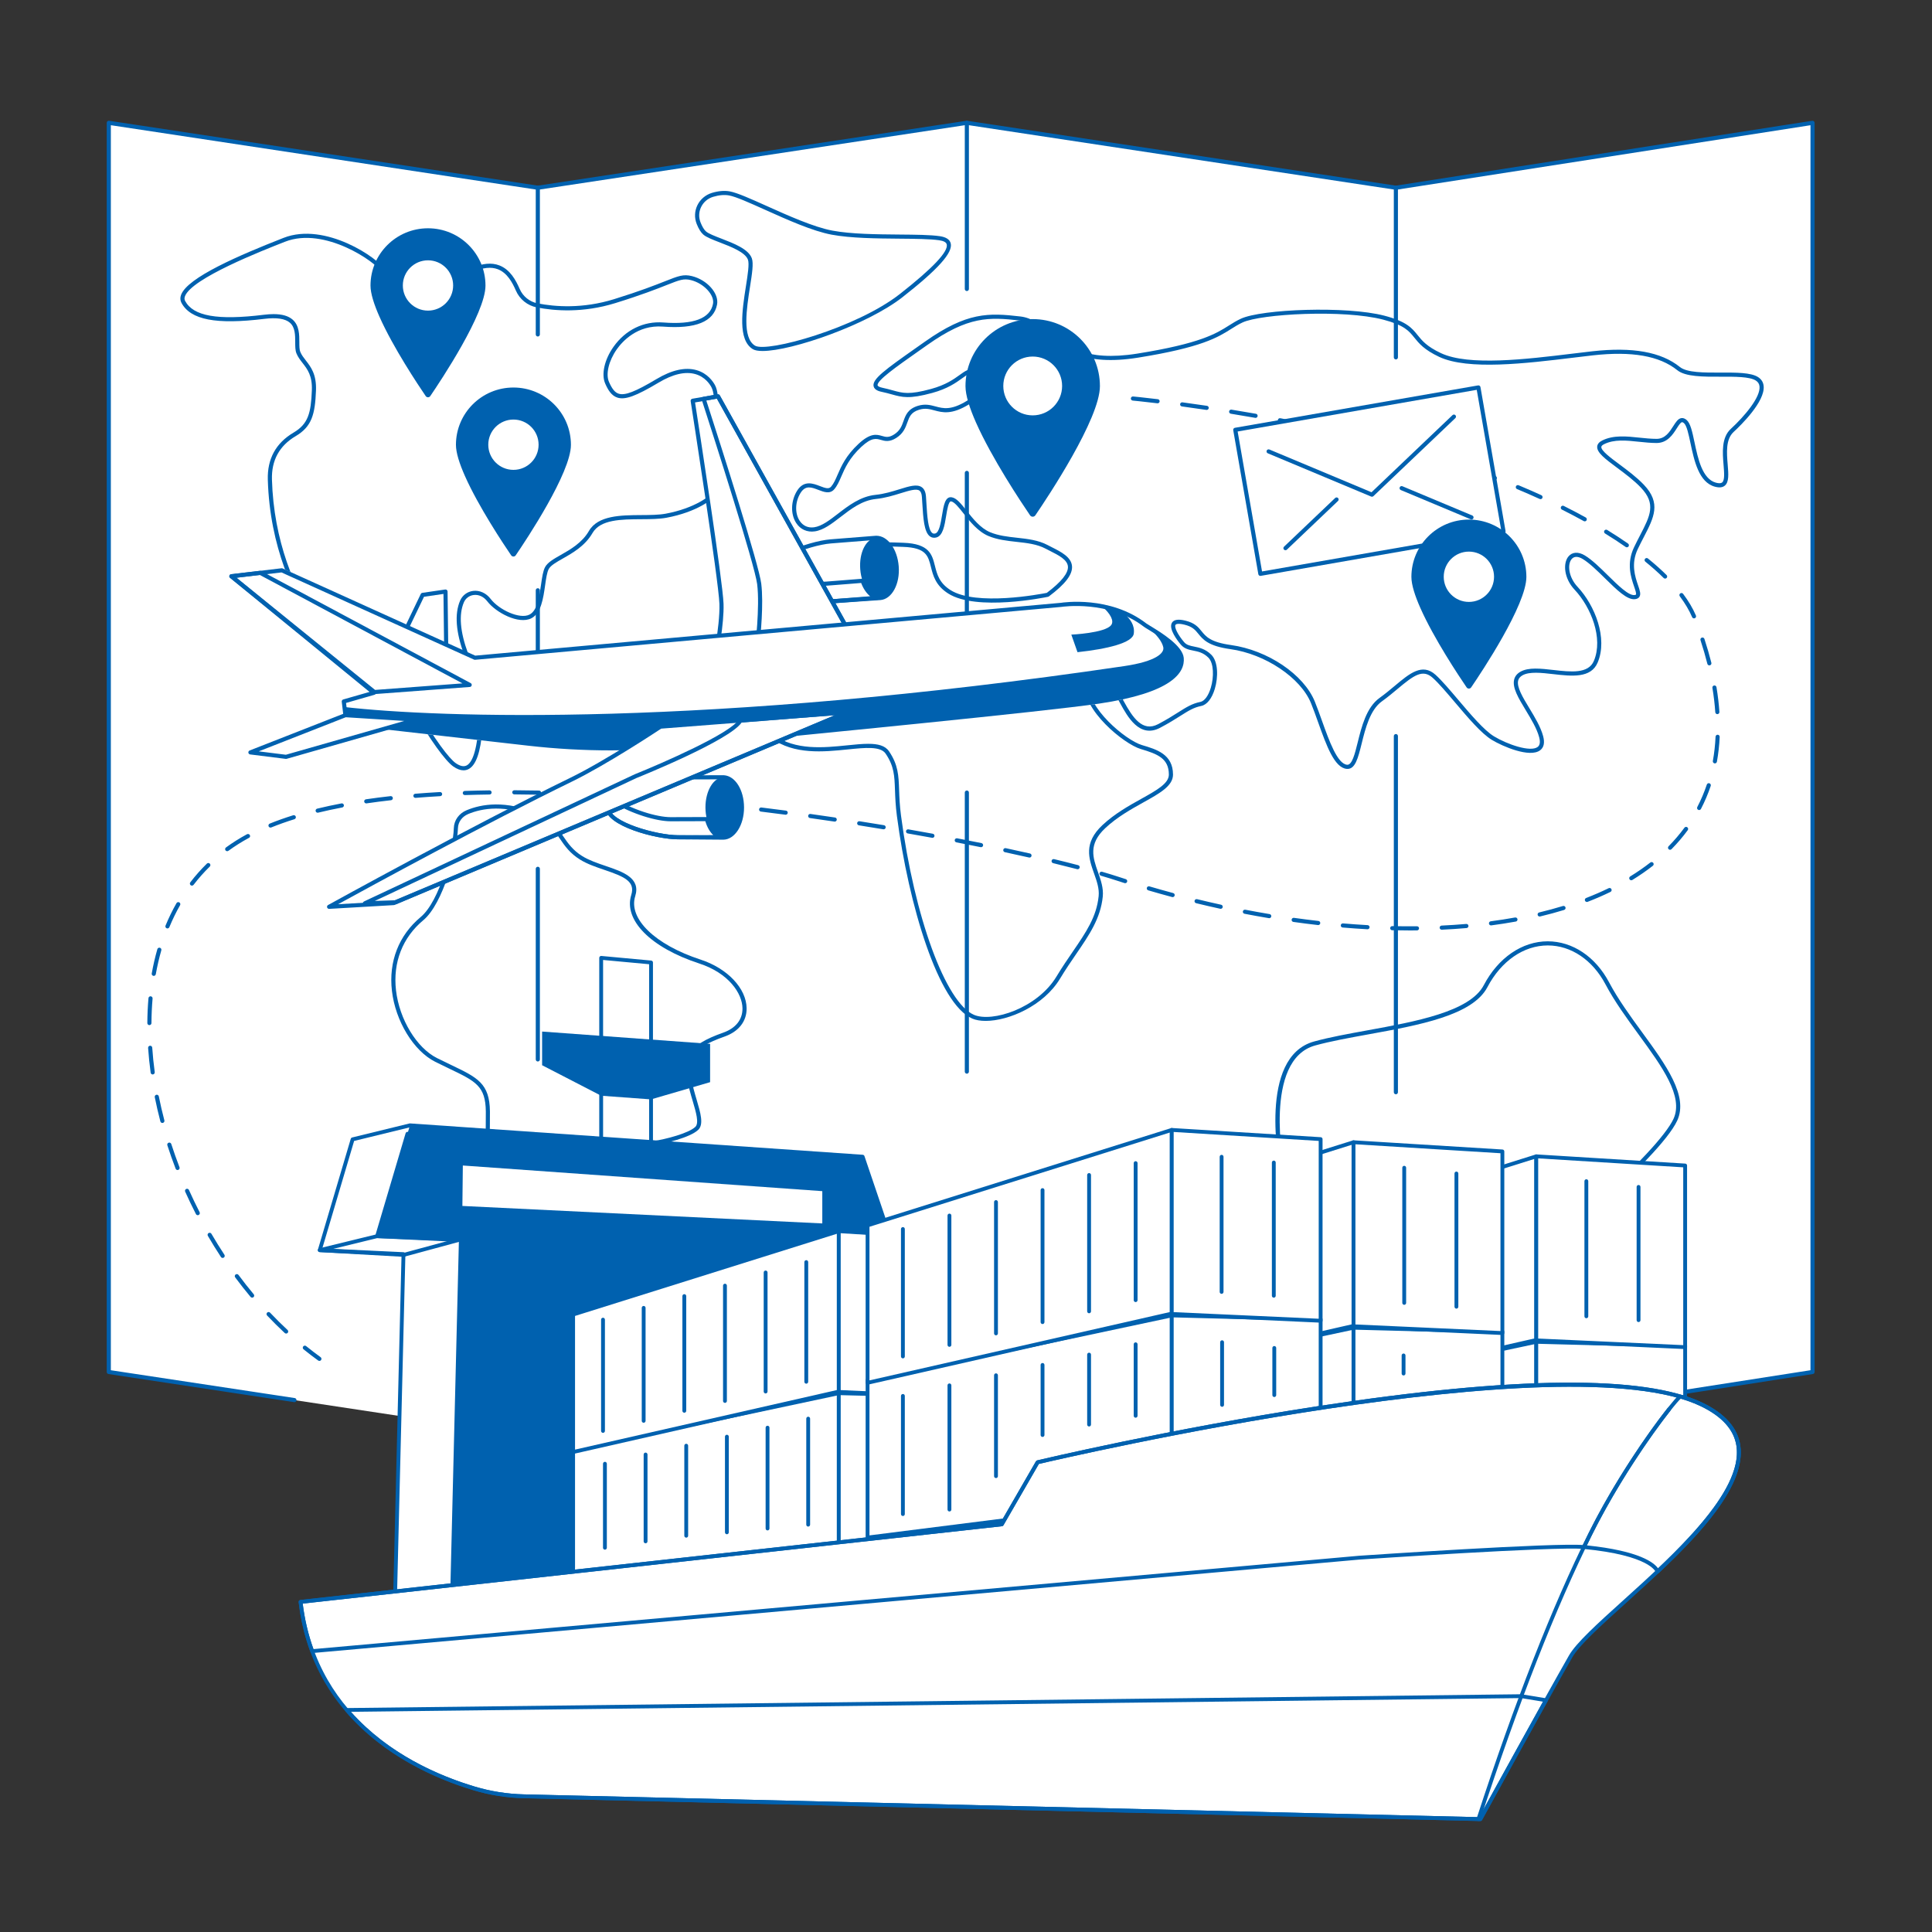 <?xml version="1.0" encoding="UTF-8"?><svg id="Layer_1" xmlns="http://www.w3.org/2000/svg" viewBox="0 0 512 512"><rect x="0" y="0" width="512" height="512" fill="#333333" stroke="none"/><defs><style>.cls-1{fill:#0061af;}.cls-1,.cls-2{stroke-width:0px;}.cls-2{fill:#fff;}</style></defs><g id="International_shipment"><polygon class="cls-2" points="369.923 49.75 256.225 32.546 142.528 49.75 28.83 32.546 28.83 363.594 142.528 380.798 256.225 363.594 369.923 380.798 480.342 363.594 480.342 32.546 369.923 49.75"/><path class="cls-1" d="m78.027,371.584c-.027,0-.055-.002-.082-.006l-49.197-7.444c-.267-.041-.465-.27-.465-.54V32.546c0-.159.069-.311.19-.414.121-.104.281-.148.438-.126l113.616,17.192,113.616-17.192c.054-.008.109-.008.164,0l113.615,17.191,110.336-17.191c.158-.025.318.021.44.125.121.104.191.256.191.415v331.047c0,.269-.196.498-.462.54l-36.384,5.669c-.298.044-.577-.158-.624-.456-.047-.298.158-.577.456-.624l35.922-5.597V33.185l-109.788,17.106c-.055.009-.111.009-.166 0l-113.616-17.192-113.616,17.192c-.054.008-.109.008-.164,0L29.376,33.182v329.942l48.732,7.374c.298.045.504.324.458.622-.041.271-.274.465-.54.465Z"/><path class="cls-1" d="m354.62,379.028c-.027,0-.055-.002-.082-.006l-98.312-14.876-41.368,6.26c-.299.047-.577-.16-.622-.459-.045-.298.16-.577.459-.622l41.45-6.272c.054-.008.109-.008.164,0l98.394,14.888c.298.045.504.324.458.622-.041.271-.274.465-.54.465Z"/><path class="cls-1" d="m146.341,371.675c-1.89 0-4.168-1.258-5.645-2.843-3.211-3.445-8.556-17.559-10.825-25.762-1.794-6.484-1.452-26.206-1.226-39.256.068-3.92.126-7.305.103-9.266-.082-6.75-2.689-7.998-9.657-11.334-1.12-.536-2.389-1.144-3.754-1.828-5.721-2.868-10.547-10.777-11.474-18.806-.897-7.769,1.811-14.715,7.624-19.559,5.031-4.191,8.595-17.849,8.781-23.592.066-2.056,1.359-3.858,3.373-4.702l.211.504-.211-.504c3.906-1.637,10.378-2.796,19.032.981,3.614,1.577,5.142,3.809,6.62,5.968,1.228,1.793,2.497,3.648,5.024,5.211,1.781,1.102,4.029,1.868,6.203,2.608,4.586,1.561,9.328,3.175,7.816,8.003-1.866,5.959,5.26,12.87,17.328,16.808,7.119,2.323,12.134,7.628,12.195,12.902.04,3.44-2.095,6.173-5.857,7.497-9.378,3.301-9.457,6.065-8.772,11.065.252,1.839.827,3.784,1.383,5.666,1.039,3.516,1.937,6.552.405,7.999-2.179,2.058-8.896,3.627-11.808,4.064-2.743.412-6.221,3.38-7.377,8.924-1.221,5.857-11.854,20.365-17.885,26.372-5.383,5.362-3.698,10.442-.341,20.562.276.831.562,1.695.856,2.594,1.644,5.023,1.485,8.155-.472,9.31-.485.286-1.048.414-1.65.414Zm-22.278-155.939c-1.615.677-2.651,2.106-2.703,3.729-.191,5.912-3.913,20.014-9.174,24.397-5.521,4.599-8.092,11.203-7.238,18.593.888,7.689,5.463,15.24,10.878,17.954,1.356.68,2.62,1.285,3.736,1.819,6.995,3.349,10.187,4.877,10.277,12.306.024,1.976-.032,5.207-.103,9.298-.225,12.988-.565,32.614,1.187,38.946,2.24,8.098,7.472,21.982,10.571,25.308,1.632,1.751,4.473,3.099,5.94,2.233.819-.483,1.906-2.169-.011-8.029-.294-.898-.58-1.76-.855-2.59-3.388-10.215-5.254-15.841.607-21.68,5.941-5.918,16.401-20.138,17.587-25.821,1.269-6.088,5.076-9.299,8.285-9.781,3.462-.52,9.423-2.081,11.22-3.778,1.044-.986.196-3.856-.702-6.895-.568-1.92-1.155-3.906-1.418-5.827-.791-5.773-.112-8.863,9.492-12.245,3.341-1.176,5.161-3.468,5.127-6.454-.046-3.937-3.645-9.332-11.441-11.876-12.873-4.2-20.12-11.503-18.032-18.173,1.135-3.626-1.968-4.886-7.125-6.642-2.232-.76-4.539-1.545-6.426-2.713-2.723-1.685-4.059-3.636-5.351-5.523-1.455-2.125-2.829-4.132-6.155-5.583-8.299-3.622-14.463-2.529-18.172-.975Z"/><path class="cls-1" d="m122.84,204.145c-.823 0-1.721-.333-2.683-.997-2.14-1.477-6.403-7.412-10.384-14.45-.073-.063-.154-.144-.235-.251-2.177-2.914-3.569-3.487-7.291-5.017-.802-.33-1.706-.702-2.742-1.148-3.042-1.311-9.862-6.674-16.181-16.073-5.347-7.953-11.83-21.191-12.349-39.09-.16-5.516,2.134-9.713,6.819-12.475,3.888-2.292,4.614-5.175,4.851-11.187.154-3.898-1.174-5.605-2.458-7.256-.628-.808-1.222-1.571-1.623-2.548-.325-.791-.327-1.856-.329-2.983-.003-1.832-.007-3.909-1.391-5.131-1.235-1.091-3.517-1.44-6.78-1.038-12.791,1.575-19.568.267-21.976-4.244-.346-.648-.379-1.359-.1-2.115,1.703-4.615,15.404-10.494,27.15-15.1,11.081-4.345,25.273,5.465,26.912,8.51.443.823.795,1.847,1.168,2.932.852,2.479,1.818,5.288,4.158,6.523,1.666.878,3.924-.858,7.05-3.263,2.732-2.102,6.132-4.718,10.548-6.699,2.829-1.269,5.309-1.507,7.371-.706,2.847,1.105,4.366,3.911,5.372,6.231.856,1.976,2.625,3.404,4.732,3.82,4.654.919,11.95,1.473,20.284-1.106,6.849-2.119,10.88-3.711,13.548-4.764,3.508-1.385,4.821-1.903,7.061-1.354,4.067.996,7.253,4.599,6.684,7.559-.872,4.531-5.694,6.491-14.331,5.828-6.833-.526-10.826,4.02-12.225,5.999-2.142,3.029-2.998,6.591-2.082,8.662.841,1.902,1.585,2.805,2.569,3.118,1.679.534,4.395-.515,10.02-3.873,4.04-2.412,7.599-3.212,10.577-2.376,2.994.84,4.461,3.099,4.953,4.031,1.427,2.706.933,9.608-1.035,14.482-.799,1.977.046,3.613,1.024,5.507,1.158,2.242,2.47,4.784.854,8.178-.95,1.997-5.843,5.468-13.744,6.928-1.925.356-4.225.37-6.659.385-5.333.033-10.847.067-12.927,3.663-1.974,3.414-5.246,5.271-7.875,6.762-1.714.973-3.195,1.813-3.716,2.766-.473.865-.712,2.541-.965,4.314-.498,3.493-1.063,7.453-3.667,8.76-3.381,1.697-9.395-1.55-11.644-4.483-.956-1.247-2.279-1.865-3.628-1.693-1.168.148-2.138.875-2.594,1.945-1.378,3.234-1.011,7.771,1.091,13.486,2.954,8.03,4.241,14.79,3.825,20.092-.486,6.199-1.716,9.685-3.761,10.658-.392.186-.806.28-1.241.28Zm-50.344-120.901c2.283,0,3.953.488,5.07,1.475,1.753,1.548,1.757,3.988,1.761,5.949.002,1.017.003,1.977.247,2.57.345.839.894,1.544,1.475,2.292,1.339,1.722,2.857,3.673,2.688,7.97-.249,6.307-1.086,9.548-5.388,12.085-4.316,2.544-6.429,6.414-6.281,11.502.944,32.485,21.998,51.66,27.871,54.191,1.03.444,1.929.813,2.726,1.141,3.814,1.569,5.393,2.218,7.75,5.373.03.04.062.071.117.113.058.045.107.101.143.165,4.373,7.747,8.393,12.997,10.104,14.178,1.126.777,2.079.99,2.834.63,1.126-.536,2.585-2.664,3.141-9.757.403-5.144-.862-11.749-3.761-19.63-2.202-5.985-2.562-10.793-1.071-14.292.611-1.432,1.905-2.405,3.463-2.601,1.72-.217,3.452.573,4.632,2.113,2.209,2.881,7.699,5.47,10.287,4.172,2.093-1.05,2.615-4.709,3.075-7.937.279-1.956.52-3.645,1.088-4.684.67-1.226,2.276-2.137,4.135-3.192,2.514-1.427,5.643-3.201,7.469-6.359,2.393-4.138,8.488-4.176,13.866-4.209,2.385-.015,4.637-.029,6.467-.367,7.707-1.425,12.241-4.821,12.956-6.323,1.383-2.906.304-4.995-.838-7.207-1.009-1.955-2.053-3.976-1.066-6.418,1.836-4.545,2.361-11.137,1.082-13.563-.426-.807-1.696-2.763-4.282-3.488-2.678-.752-5.949.01-9.721,2.262-6.009,3.588-8.865,4.629-10.912,3.976-1.629-.519-2.519-2.093-3.237-3.718-1.08-2.444-.201-6.356,2.19-9.735,3.185-4.503,7.997-6.856,13.201-6.457,7.992.614,12.424-1.05,13.174-4.944.45-2.339-2.458-5.455-5.871-6.291-1.903-.465-2.945-.054-6.4,1.309-2.683,1.059-6.739,2.66-13.627,4.791-8.552,2.647-16.041,2.078-20.819,1.135-2.459-.485-4.524-2.152-5.523-4.458-.921-2.126-2.295-4.689-4.764-5.647-1.779-.69-3.975-.46-6.528.685-4.299,1.927-7.643,4.5-10.329,6.567-3.448,2.653-5.94,4.57-8.226,3.363-2.722-1.437-3.763-4.463-4.681-7.134-.358-1.041-.696-2.025-1.097-2.77-1.379-2.563-15.058-12.126-25.551-8.01-6.127,2.402-24.772,9.714-26.523,14.461-.169.457-.156.857.039,1.223,2.163,4.053,8.602,5.187,20.878,3.674.929-.114,1.784-.172,2.566-.172Zm115.466,33.147h.005-.005Z"/><path class="cls-1" d="m202.087,93.016c-1.151,0-2.032-.153-2.571-.48-4.071-2.471-2.833-10.35-1.838-16.681.482-3.064.936-5.957.533-7.042-.734-1.976-4.463-3.414-7.459-4.569-1.907-.735-3.554-1.371-4.372-2.085-.637-.556-1.221-1.493-1.737-2.786-.65-1.631-.591-3.397.168-4.973.758-1.575,2.164-2.772,3.857-3.284,1.72-.521,3.311-.655,4.728-.399,1.964.355,5.592,1.985,9.794,3.873,5.553,2.495,12.464,5.601,17.403,6.524,4.981.931,11.757.99,17.734,1.042,4.416.038,8.23.071,10.733.434,1.646.238,2.617.869,2.885,1.874.652,2.446-3.295,6.86-12.8,14.311-9.29,7.282-29.294,14.242-37.06,14.242Zm-13.101-40.855c-1.422.43-2.554,1.394-3.189,2.712-.625,1.297-.673,2.751-.138,4.094.451,1.131.936,1.927,1.44,2.368.673.587,2.311,1.22,4.046,1.889,3.367,1.299,7.184,2.771,8.09,5.208.503,1.353.07,4.106-.478,7.593-.895,5.692-2.12,13.487,1.325,15.577,3.159,1.917,26.873-4.66,38.39-13.688,8.743-6.853,12.92-11.284,12.418-13.169-.145-.543-.813-.905-1.986-1.074-2.431-.352-6.392-.386-10.586-.422-6.023-.052-12.849-.111-17.926-1.06-5.067-.947-11.752-3.951-17.65-6.601-4.136-1.858-7.708-3.463-9.54-3.795-1.245-.225-2.664-.101-4.217.369Z"/><path class="cls-1" d="m261.191,270.548c-1.369,0-2.573-.201-3.523-.611-8.988-3.878-16.854-29.945-19.978-53.689-.361-2.745-.439-4.926-.508-6.85-.136-3.821-.226-6.346-2.477-9.672-1.357-2.006-5.403-1.593-10.087-1.115-6.327.646-14.201,1.449-20.197-2.981-10.298-7.609-11.373-15.687-4.602-34.573,6.596-18.397,27.999-17.63,39.499-17.219l.091.003c6.883.246,7.6,3.105,8.359,6.131.555,2.211,1.129,4.498,4.102,6.393,6.824,4.348,23.95,1.067,25.539.75,3.869-2.908,5.753-5.265,5.6-7.006-.157-1.795-2.48-2.967-4.726-4.101-.4-.202-.795-.401-1.175-.603-2.283-1.21-4.926-1.501-7.725-1.81-2.499-.276-5.084-.561-7.441-1.554-2.794-1.178-4.915-3.855-6.619-6.007-1.241-1.566-2.412-3.045-3.283-3.167-.658-.08-1.03,2.177-1.3,3.833-.425,2.607-.865,5.302-2.619,5.741-.633.158-1.198.06-1.679-.293-1.555-1.139-1.781-4.841-2.021-8.761-.035-.565-.069-1.132-.108-1.69-.061-.875-.278-1.429-.664-1.693-.839-.574-2.735.013-4.93.693-1.95.604-4.159,1.289-6.591,1.535-3.663.371-6.589,2.625-9.419,4.805-2.302,1.773-4.476,3.447-6.781,3.779-2.021.291-3.815-.513-4.923-2.205-1.533-2.342-1.445-5.85.214-8.531,1.803-2.913,4.27-1.961,6.072-1.265,1.437.555,2.349.859,2.961.15.702-.814,1.166-1.887,1.704-3.128.983-2.27,2.207-5.096,5.571-8.218,3.19-2.96,4.801-2.497,6.223-2.089.987.283,1.767.507,3.181-.388,1.593-1.008,2.035-2.242,2.502-3.548.568-1.587,1.155-3.228,3.834-4.051,1.894-.581,3.297-.204,4.655.16,2.023.543,4.114,1.105,8.346-1.501,3.024-1.862,4.565-3.679,4.339-5.118-.18-1.145-1.444-1.846-2.472-2.098-1.011-.248-1.698.207-3.156,1.26-1.619,1.169-3.836,2.768-7.962,3.892-6.077,1.655-7.924,1.142-10.719.365-.761-.211-1.624-.451-2.667-.67-.469-.098-1.897-.398-2.121-1.487-.387-1.881,2.996-4.345,11.371-10.233l2.271-1.598c11.102-7.835,16.825-7.631,25.243-6.651,3.18.37,5.363,2.211,7.674,4.16,4.178,3.523,9.379,7.908,23.294,5.689,16.752-2.671,20.944-5.321,24.312-7.45,1.013-.64,1.97-1.245,3.167-1.801,5.492-2.552,28.004-3.425,38.03-.803,5.908,1.545,7.31,3.287,8.795,5.133,1.192,1.481,2.425,3.013,6.178,4.785,7.376,3.484,22.664,1.625,34.948.132,1.82-.221,3.561-.433,5.184-.615,10.658-1.197,18.253.167,23.217,4.169,1.872,1.509,6.419,1.492,10.819,1.477,4.086-.015,7.948-.029,9.865,1.174.905.567,1.412,1.379,1.509,2.414.381,4.095-6.001,10.331-7.965,12.144-2.124,1.96-1.827,5.52-1.566,8.661.206,2.474.383,4.611-.759,5.562-.608.506-1.476.597-2.652.276-4.254-1.159-5.474-6.922-6.454-11.552-.508-2.399-.987-4.664-1.736-5.297-.208-.176-.382-.256-.513-.234-.383.058-.887.851-1.375,1.616-1.045,1.641-2.475,3.887-5.35,3.894-1.538-.004-3.141-.165-4.68-.329-3.366-.358-6.546-.696-9.243.646-.46.229-.704.47-.726.716-.088.992,2.417,2.856,4.84,4.658,2.127,1.582,4.538,3.376,6.428,5.363,4.645,4.883,2.691,8.66-.015,13.888-.514.993-1.045,2.02-1.583,3.143-1.881,3.931-.709,7.358.067,9.627.466,1.362.802,2.346.36,3.044-.226.357-.623.57-1.178.632-2.084.236-4.796-2.435-7.939-5.525-2.014-1.979-4.096-4.026-5.902-5.121-1.267-.768-2.319-.752-2.963.042-1.158,1.428-.791,4.79,1.589,7.33,4.614,4.925,8.049,13.632,5.327,20.067-1.782,4.212-6.866,3.631-11.783,3.068-3.103-.355-6.312-.722-8.139.317-.622.354-.995.797-1.141,1.356-.449,1.724,1.205,4.459,2.956,7.354,1.475,2.438,3,4.959,3.659,7.419.464,1.732.196,2.989-.798,3.736-2.757,2.07-9.942-1.026-12.796-2.756-2.773-1.681-6.309-5.852-9.727-9.887-2.212-2.611-4.302-5.077-5.938-6.554-2.671-2.413-5.031-.655-9.313,2.928-1.236,1.034-2.636,2.206-4.156,3.298-3.154,2.265-4.379,7.21-5.364,11.183-.958,3.864-1.711,6.916-3.951,6.721-3.271-.287-5.369-6.151-7.591-12.36-.613-1.714-1.248-3.487-1.886-5.056-2.742-6.745-12.128-13.035-21.367-14.32-5.845-.813-7.245-2.535-8.48-4.055-.83-1.021-1.547-1.903-3.681-2.426-1.898-.465-2.306-.081-2.385.048-.377.608.613,2.603,2.253,4.542.689.815,1.578.992,2.703,1.217,1.31.261,2.94.587,4.527,2.15,1.846,1.819,1.87,5.923.94,9.038-.772,2.584-2.087,4.241-3.609,4.546-1.999.4-3.397,1.285-5.513,2.624-1.365.864-3.064,1.939-5.385,3.162-5.454,2.873-8.658-2.995-10.572-6.5-.332-.607-.618-1.132-.871-1.531-.868-1.369-1.165-3.462-1.452-5.486-.306-2.157-.622-4.387-1.602-5.353-.607-.598-1.03-.452-1.169-.405-1.089.374-2.473,2.905-3.112,7.72-.805,6.068,9.634,14.856,13.98,16.136,3.85,1.134,8.214,2.419,8.225,7.813.006,2.997-3.456,4.926-7.839,7.368-3.264,1.819-6.963,3.88-10.114,6.828-4.546,4.253-3.273,7.854-1.925,11.667.734,2.077,1.493,4.224,1.264,6.476-.588,5.779-3.58,10.149-7.045,15.209-1.39,2.03-2.827,4.129-4.28,6.537-4.369,7.241-13.654,11.197-19.726,11.198Zm-31.07-73.429c2.519,0,4.446.454,5.488,1.995,2.427,3.586,2.527,6.38,2.664,10.246.068,1.9.145,4.053.499,6.747,3.538,26.889,11.847,49.6,19.328,52.828,4.822,2.082,16.794-1.719,21.88-10.149,1.469-2.435,2.915-4.547,4.314-6.589,3.52-5.141,6.3-9.201,6.859-14.703.204-2.008-.482-3.947-1.207-6.001-1.406-3.976-2.859-8.088,2.209-12.829,3.249-3.04,7.01-5.135,10.329-6.985,4.069-2.267,7.283-4.058,7.278-6.411-.009-4.26-2.952-5.445-7.441-6.767-4.496-1.324-15.659-10.508-14.754-17.328.635-4.784,2.07-8.003,3.841-8.611.549-.187,1.391-.226,2.291.66,1.244,1.226,1.571,3.534,1.917,5.978.271,1.91.551,3.884,1.293,5.054.273.43.567.969.908,1.593,2.329,4.265,4.95,8.247,9.104,6.057,2.283-1.203,3.961-2.265,5.31-3.119,2.139-1.354,3.684-2.332,5.883-2.773,1.096-.22,2.134-1.635,2.777-3.787.828-2.771.807-6.501-.66-7.947-1.354-1.334-2.685-1.6-3.973-1.857-1.174-.234-2.387-.476-3.323-1.583-.806-.953-3.358-4.191-2.347-5.823.51-.824,1.679-.998,3.574-.534,2.49.61,3.395,1.722,4.269,2.798,1.162,1.43,2.364,2.908,7.783,3.661,9.749,1.356,19.306,7.801,22.229,14.991.647,1.591,1.285,3.375,1.902,5.1,1.914,5.35,4.084,11.414,6.658,11.64,1.297.102,2.029-2.804,2.794-5.895,1.028-4.147,2.306-9.308,5.787-11.808,1.487-1.068,2.811-2.176,4.092-3.248,3.888-3.254,7.245-6.064,10.747-2.901,1.69,1.526,3.802,4.019,6.039,6.659,3.206,3.783,6.839,8.07,9.46,9.659,3.541,2.146,9.657,4.255,11.574,2.816.602-.452.736-1.32.399-2.579-.619-2.31-2.103-4.763-3.539-7.136-1.956-3.233-3.645-6.025-3.079-8.196.221-.847.779-1.53,1.658-2.03,2.137-1.215,5.376-.844,8.804-.453,4.518.517,9.189,1.051,10.652-2.408,2.542-6.009-.74-14.22-5.118-18.894-2.805-2.994-3.112-6.95-1.64-8.765,1.002-1.235,2.638-1.342,4.378-.288,1.915,1.161,4.043,3.253,6.101,5.276,2.698,2.652,5.484,5.391,7.052,5.219.198-.022.339-.071.376-.131.162-.256-.174-1.238-.471-2.106-.833-2.436-2.092-6.118-.018-10.452.545-1.139,1.08-2.173,1.598-3.174,2.683-5.184,4.302-8.313.193-12.632-1.826-1.92-4.197-3.683-6.289-5.24-3.146-2.34-5.419-4.031-5.276-5.632.058-.65.505-1.188,1.327-1.598,2.983-1.484,6.472-1.114,9.846-.755,1.51.16,3.091.321,4.562.323,2.277-.005,3.421-1.802,4.431-3.388.675-1.061,1.259-1.977,2.132-2.11.456-.069.922.092,1.382.48,1.035.874,1.505,3.095,2.1,5.905.919,4.34,2.062,9.74,5.672,10.724.796.217,1.356.196,1.666-.062.705-.586.541-2.551.369-4.631-.268-3.223-.601-7.233,1.914-9.555,3.681-3.397,7.885-8.38,7.618-11.24-.064-.688-.391-1.207-1.001-1.589-1.65-1.034-5.53-1.021-9.281-1.007-4.591.016-9.335.033-11.509-1.719-4.725-3.81-12.055-5.096-22.409-3.934-1.62.182-3.358.393-5.174.614-12.423,1.511-27.885,3.39-35.546-.228-3.981-1.88-5.352-3.585-6.563-5.088-1.428-1.774-2.662-3.307-8.22-4.761-10.514-2.749-32.395-1.538-37.293.737-1.134.527-2.061,1.113-3.044,1.734-3.453,2.183-7.75,4.9-24.724,7.606-14.41,2.298-19.822-2.266-24.17-5.933-2.277-1.92-4.243-3.578-7.097-3.91-8.161-.95-13.71-1.147-24.487,6.458l-2.272,1.6c-6.003,4.22-11.187,7.865-10.929,9.119.05.242.527.481,1.275.638,1.078.226,1.959.471,2.735.686,2.714.754,4.353,1.209,10.14-.367,3.935-1.072,6.059-2.604,7.61-3.724,1.459-1.053,2.513-1.813,4.056-1.435,1.354.332,3.028,1.314,3.291,2.99.307,1.957-1.323,4.049-4.846,6.218-4.633,2.853-7.061,2.201-9.203,1.626-1.319-.355-2.458-.66-4.051-.171-2.155.662-2.584,1.859-3.126,3.374-.485,1.356-1.035,2.893-2.946,4.103-1.828,1.158-3.018.816-4.067.515-1.255-.36-2.44-.701-5.178,1.839-3.197,2.966-4.369,5.675-5.312,7.851-.573,1.324-1.068,2.466-1.879,3.407-1.145,1.329-2.759.706-4.182.156-1.837-.709-3.423-1.322-4.749.821-1.444,2.333-1.538,5.358-.229,7.358.878,1.341,2.247,1.952,3.853,1.722,2.022-.291,4.085-1.88,6.27-3.563,2.814-2.167,6.002-4.624,9.975-5.026,2.323-.235,4.477-.903,6.377-1.492,2.568-.796,4.595-1.424,5.871-.55.679.465,1.051,1.289,1.136,2.519.039.562.074,1.131.109,1.699.204,3.333.435,7.11,1.576,7.946.134.098.359.217.768.114,1.056-.264,1.471-2.81,1.805-4.856.418-2.561.811-4.983,2.529-4.74,1.305.181,2.49,1.677,3.989,3.57,1.627,2.053,3.651,4.609,6.187,5.678,2.211.932,4.715,1.208,7.137,1.475,2.778.306,5.65.623,8.118,1.931.373.198.762.394,1.155.592,2.396,1.209,5.113,2.58,5.323,4.981.194,2.219-1.754,4.777-6.132,8.05-.064.048-.137.081-.215.097-.771.162-18.973,3.902-26.467-.874-3.34-2.128-3.996-4.742-4.574-7.048-.741-2.954-1.277-5.088-7.338-5.305l-.091-.003c-11.22-.401-32.105-1.149-38.431,16.495-6.641,18.524-5.694,25.998,4.223,33.326,5.656,4.179,13.297,3.399,19.437,2.773,2.07-.211,3.969-.405,5.615-.405Zm47.516-39.493h.005-.005Z"/><path class="cls-1" d="m401.06,333.896c-.082,0-.162-.003-.239-.009-3.755-.288-6.374-4.856-9.147-9.691-2.764-4.82-5.622-9.804-9.589-10.419-7.99-1.238-29.794-.569-35.318.498-6.144,1.185-7.483-4.102-7.496-4.155-.001-.006-.003-.011-.004-.017-.251-1.222-5.97-29.982,8.976-34.097,4.107-1.131,8.983-2.017,14.146-2.956,12.719-2.313,27.136-4.933,30.826-11.96,3.819-7.273,10.155-11.622,16.947-11.632,6.567.007,12.662,4.061,16.273,10.889,2.379,4.498,5.622,8.945,8.758,13.245,6.326,8.673,12.301,16.865,9.287,23.388-2.336,5.056-12.054,14.785-20.649,22.183-8.339,7.178-18.608,14.733-22.771,14.733Zm-32.489-21.873c5.469,0,10.595.196,13.681.674,4.486.695,7.477,5.911,10.37,10.955,2.625,4.578,5.104,8.901,8.283,9.146,3.014.227,11.737-5.445,22.214-14.463,10.221-8.797,18.407-17.564,20.37-21.813,2.744-5.94-3.047-13.88-9.178-22.286-3.159-4.332-6.426-8.811-8.841-13.378-3.413-6.455-9.126-10.307-15.284-10.307h-.021c-6.379.009-12.353,4.139-15.981,11.047-3.938,7.499-17.999,10.055-31.598,12.528-5.138.934-9.991,1.816-14.051,2.934-13.871,3.819-8.335,32.13-8.198,32.813.069.271,1.185,4.304,6.224,3.33,3.449-.666,13.176-1.179,22.011-1.179Z"/><path class="cls-1" d="m256.226,181.319c-.302,0-.546-.245-.546-.546v-55.455c0-.302.245-.546.546-.546.302,0,.546.245.546.546v55.455c0,.302-.245.546-.546.546Z"/><path class="cls-1" d="m256.226,77.13c-.302,0-.546-.245-.546-.546v-44.037c0-.302.245-.546.546-.546.302,0,.546.245.546.546v44.037c0,.302-.245.546-.546.546Z"/><path class="cls-1" d="m256.226,284.539c-.302,0-.546-.245-.546-.546v-73.96c0-.302.245-.546.546-.546.302,0,.546.245.546.546v73.96c0,.302-.245.546-.546.546Z"/><path class="cls-1" d="m142.528,281.309c-.302,0-.546-.245-.546-.546v-50.522c0-.302.245-.546.546-.546.302,0,.546.245.546.546v50.522c0,.302-.245.546-.546.546Z"/><path class="cls-1" d="m142.528,195.618c-.302,0-.546-.245-.546-.546v-38.641c0-.302.245-.546.546-.546.302,0,.546.245.546.546v38.641c0,.302-.245.546-.546.546Z"/><path class="cls-1" d="m142.528,89.179c-.302,0-.546-.245-.546-.546v-38.882c0-.302.245-.546.546-.546.302,0,.546.245.546.546v38.882c0,.302-.245.546-.546.546Z"/><path class="cls-1" d="m369.923,95.255c-.302,0-.546-.245-.546-.546v-44.959c0-.302.245-.546.546-.546.302,0,.546.245.546.546v44.959c0,.302-.245.546-.546.546Z"/><path class="cls-1" d="m369.923,289.997c-.302,0-.546-.245-.546-.546v-94.379c0-.302.245-.546.546-.546.302,0,.546.245.546.546v94.379c0,.302-.245.546-.546.546Z"/><path class="cls-1" d="m84.645,360.656c-.111,0-.223-.034-.32-.104-1.304-.942-2.611-1.942-3.884-2.971-.235-.19-.271-.534-.081-.769.19-.235.534-.271.768-.081,1.258,1.017,2.549,2.005,3.837,2.935.245.177.3.518.123.763-.107.148-.274.226-.443.226Zm-8.812-7.249c-.133,0-.267-.048-.372-.146-1.588-1.476-3.163-3.037-4.68-4.642-.207-.219-.198-.565.022-.772.219-.207.565-.198.772.022,1.501,1.587,3.059,3.132,4.63,4.592.221.205.234.551.028.772-.108.116-.254.174-.4.174Zm-9.011-9.517c-.156,0-.311-.067-.419-.196-1.394-1.667-2.765-3.409-4.076-5.177-.18-.242-.129-.585.113-.764.242-.18.585-.129.764.113,1.298,1.751,2.656,3.476,4.036,5.127.194.232.163.576-.069.77-.102.086-.227.127-.35.127Zm-7.811-10.527c-.178,0-.352-.086-.457-.246-1.197-1.82-2.364-3.704-3.468-5.6-.152-.261-.064-.595.197-.747.261-.152.595-.064.747.197,1.094,1.878,2.25,3.745,3.437,5.549.166.252.096.591-.156.757-.093.061-.197.09-.3.09Zm-6.6-11.326c-.198,0-.39-.108-.487-.297-.998-1.946-1.956-3.944-2.849-5.939-.123-.275 0-.599.276-.722.275-.124.599,0,.722.276.884,1.977,1.834,3.957,2.824,5.886.138.269.032.598-.237.736-.08.041-.165.06-.249.06Zm-5.354-11.967c-.219,0-.427-.133-.51-.351-.788-2.049-1.528-4.138-2.197-6.209-.093-.287.065-.595.352-.688.288-.092.595.065.688.352.663,2.052,1.396,4.122,2.177,6.153.108.281-.032.598-.314.706-.064.025-.131.037-.196.037Zm-4.029-12.474c-.242,0-.464-.163-.528-.408-.56-2.134-1.059-4.294-1.484-6.419-.059-.296.133-.584.429-.643.295-.059.584.133.643.428.421,2.104.916,4.243,1.47,6.357.077.292-.098.591-.39.667-.046.012-.093.018-.139.018Zm-2.565-12.854c-.269,0-.504-.199-.541-.473-.298-2.198-.524-4.405-.67-6.559-.02-.301.207-.562.508-.582.303-.018.562.207.582.508.144,2.13.367,4.312.662,6.486.041.299-.169.574-.468.615-.025.003-.05.005-.074.005Zm-.871-13.075h-.003c-.302-.002-.545-.248-.543-.55.013-2.229.114-4.447.301-6.592.026-.3.291-.524.592-.497.301.026.523.291.497.592-.184,2.116-.284,4.304-.297,6.504-.002.301-.246.543-.546.543Zm1.158-13.046c-.032,0-.064-.003-.097-.009-.297-.053-.495-.337-.441-.634.395-2.203.895-4.369,1.487-6.439.083-.29.385-.458.676-.375.29.083.458.385.375.675-.582,2.035-1.074,4.165-1.462,6.331-.047.264-.278.45-.537.45Zm332.833-12.043c-1.528,0-3.089-.019-4.639-.056-.302-.007-.54-.257-.533-.559.007-.301.258-.55.559-.533,2.195.052,4.389.068,6.538.045.325-.006.549.239.552.541.003.302-.239.549-.541.552-.643.007-1.288.01-1.936.01Zm8.485-.195c-.29,0-.532-.228-.545-.521-.014-.301.219-.557.52-.571,2.204-.103,4.397-.249,6.521-.434.301-.028.565.196.592.497.026.3-.196.565-.497.591-2.138.186-4.347.333-6.565.437-.009 0-.017.001-.026.001Zm-19.662-.119c-.01,0-.02-0-.031-.001-2.157-.119-4.363-.274-6.557-.461-.301-.026-.524-.29-.498-.591.026-.301.291-.525.591-.498,2.183.186,4.379.34,6.525.459.301.017.532.275.515.576-.016.291-.257.516-.545.516Zm-318.032-.217c-.07,0-.14-.013-.209-.042-.279-.115-.411-.435-.296-.714.854-2.064,1.83-4.065,2.902-5.946.149-.262.483-.354.745-.204.262.149.354.483.204.745-1.049,1.842-2.005,3.801-2.842,5.823-.087.21-.291.338-.505.338Zm350.755-.808c-.27,0-.505-.2-.541-.475-.039-.299.171-.574.471-.613,2.188-.287,4.359-.625,6.452-1.005.297-.053.581.143.635.44.054.297-.143.581-.44.635-2.111.383-4.299.724-6.505,1.014-.024.003-.048.005-.072.005Zm-45.788-.084c-.021,0-.041-.001-.062-.003-2.15-.244-4.344-.524-6.519-.83-.299-.042-.507-.319-.465-.617.042-.299.319-.506.617-.465,2.166.305,4.349.583,6.49.826.3.034.515.305.481.605-.032.279-.268.485-.542.485Zm-12.98-1.826c-.03,0-.06-.002-.091-.007-2.137-.358-4.311-.75-6.462-1.165-.296-.057-.49-.344-.433-.64.057-.296.345-.49.64-.433,2.142.414,4.307.804,6.435,1.16.298.05.499.331.449.629-.045.267-.276.456-.538.456Zm71.663-.443c-.247,0-.471-.169-.531-.419-.07-.293.111-.588.404-.658,2.153-.514,4.27-1.09,6.293-1.709.289-.089.594.074.682.362.088.289-.074.594-.362.682-2.045.626-4.184,1.207-6.359,1.727-.043.01-.086.015-.128.015Zm-84.53-2.041c-.039,0-.078-.004-.117-.013-2.117-.463-4.27-.96-6.398-1.478-.293-.071-.473-.367-.402-.66.071-.293.368-.472.66-.402,2.12.516,4.264,1.012,6.373,1.472.295.065.482.356.417.65-.056.256-.282.43-.533.43Zm97.052-1.816c-.219,0-.426-.133-.51-.349-.109-.281.031-.598.312-.707,2.067-.8,4.075-1.672,5.968-2.593.271-.132.598-.019.73.252.132.271.019.598-.252.731-1.92.934-3.957,1.819-6.052,2.63-.065.025-.132.037-.197.037Zm-109.786-1.285c-.047,0-.094-.006-.142-.019-2.104-.565-4.231-1.162-6.322-1.776-.29-.085-.455-.389-.37-.678.085-.29.389-.456.678-.37,2.083.611,4.202,1.207,6.298,1.769.291.078.464.378.386.669-.066.244-.286.405-.527.405Zm-259.896-3.04c-.116,0-.233-.037-.332-.113-.239-.184-.285-.527-.101-.766,1.347-1.756,2.826-3.425,4.397-4.959.216-.211.562-.207.773.009.211.216.207.562-.009.773-1.533,1.498-2.978,3.127-4.293,4.842-.108.14-.27.214-.434.214Zm247.317-.65c-.055,0-.111-.009-.166-.026-.668-.213-1.335-.428-2.002-.646-1.272-.416-2.702-.855-4.251-1.307-.29-.085-.456-.388-.371-.678.085-.289.388-.456.678-.371,1.559.455,3.001.898,4.284,1.317.665.217,1.329.432,1.994.643.288.092.446.399.355.686-.074.232-.289.381-.521.381Zm134.125-.778c-.184,0-.363-.093-.466-.261-.158-.257-.077-.594.18-.751,1.883-1.154,3.678-2.396,5.335-3.691.238-.185.581-.143.767.094.186.238.144.581-.094.767-1.69,1.32-3.519,2.586-5.437,3.761-.089.055-.188.081-.285.081Zm-146.72-2.921c-.046,0-.092-.006-.139-.018-1.997-.522-4.135-1.059-6.357-1.596-.293-.071-.474-.366-.403-.659.071-.293.365-.474.659-.403,2.228.538,4.374,1.077,6.377,1.601.292.076.467.375.39.667-.064.246-.286.408-.528.408Zm-12.759-3.093c-.04,0-.081-.004-.121-.014-2.06-.466-4.214-.94-6.404-1.408-.295-.063-.483-.354-.42-.649.063-.295.353-.484.649-.42,2.194.469,4.353.944,6.417,1.412.294.066.479.359.412.653-.058.254-.283.426-.532.426Zm-212.619-1.687c-.169,0-.335-.078-.442-.224-.178-.244-.125-.586.119-.764,1.745-1.274,3.615-2.452,5.558-3.5.265-.143.62-.058.764.207.144.265.07.583-.194.727l-.053.029c-1.897,1.023-3.724,2.174-5.43,3.419-.097.071-.21.105-.322.105Zm382.375-.376c-.138,0-.277-.052-.383-.157-.215-.212-.218-.558-.006-.773,1.531-1.555,2.943-3.209,4.197-4.917.179-.243.521-.296.764-.117.243.178.296.52.117.764-1.285,1.751-2.731,3.445-4.299,5.037-.107.109-.248.163-.389.163Zm-182.592-.685c-.036,0-.072-.003-.109-.011-2.092-.424-4.238-.849-6.433-1.272-.296-.057-.49-.344-.433-.64.057-.296.343-.489.64-.433,2.198.424,4.347.849,6.443,1.274.296.06.487.348.427.644-.053.259-.28.438-.535.438Zm-12.887-2.485c-.033,0-.066-.003-.099-.009-2.115-.388-4.268-.773-6.455-1.154-.297-.052-.496-.335-.444-.632.052-.297.334-.495.632-.444,2.19.382,4.346.768,6.464,1.157.297.054.493.339.439.636-.048.264-.278.448-.537.448Zm-12.929-2.256c-.03,0-.06-.002-.09-.007-2.132-.354-4.29-.702-6.473-1.046-.298-.047-.502-.327-.455-.625.047-.298.327-.502.625-.455,2.186.344,4.348.693,6.482,1.047.298.049.499.331.45.628-.044.267-.276.457-.538.457Zm-162.486-.455c-.216,0-.421-.129-.507-.341-.113-.28.022-.598.301-.712,1.939-.785,4.031-1.53,6.218-2.213.288-.089.594.071.684.359.09.288-.071.594-.359.684-2.158.674-4.222,1.408-6.133,2.182-.067.027-.137.04-.205.04Zm149.522-1.584c-.027,0-.054-.002-.081-.006-2.145-.319-4.309-.632-6.49-.938-.299-.042-.507-.318-.465-.617.042-.299.318-.51.617-.465,2.184.307,4.351.62,6.498.939.299.045.505.323.46.621-.04.271-.274.466-.54.466Zm-12.995-1.823c-.024,0-.048-.002-.072-.005-2.156-.284-4.325-.56-6.504-.828-.3-.037-.513-.309-.476-.609.037-.299.31-.511.609-.476,2.182.268,4.354.545,6.514.829.299.039.51.314.47.613-.036.275-.271.475-.541.475Zm-124.032-.535c-.246,0-.47-.167-.531-.417-.071-.293.109-.589.402-.66,2.047-.498,4.213-.965,6.436-1.388.297-.057.582.138.639.435.056.296-.138.582-.435.639-2.205.419-4.353.882-6.382,1.376-.043.011-.087.016-.13.016Zm366.103-.709c-.085,0-.171-.02-.251-.062-.268-.139-.372-.469-.233-.737.986-1.898,1.835-3.898,2.523-5.945.096-.286.406-.44.692-.344.286.096.44.406.344.692-.706,2.1-1.577,4.152-2.589,6.1-.097.187-.288.295-.485.295Zm-255.095-.355c-.021,0-.041-.001-.062-.003-2.163-.246-4.333-.483-6.508-.709-.3-.031-.518-.3-.487-.6.031-.3.299-.519.6-.487,2.178.227,4.352.464,6.518.71.3.034.515.305.481.605-.032.279-.268.485-.542.485Zm-13.038-1.357c-.017,0-.034-.001-.052-.002-2.176-.205-4.354-.4-6.532-.582-.301-.025-.524-.289-.499-.59.025-.301.29-.523.59-.499,2.182.183,4.364.378,6.544.583.301.028.521.295.493.595-.027.283-.265.495-.543.495Zm-85.094-.046c-.267,0-.5-.195-.54-.467-.044-.299.162-.576.461-.62,2.092-.308,4.287-.591,6.522-.841.301-.037.57.182.604.482.033.3-.182.57-.482.603-2.223.248-4.404.53-6.484.836-.027.004-.054.006-.08.006Zm72.006-1.051c-.013,0-.027-.001-.04-.001-2.192-.16-4.392-.308-6.54-.439-.301-.018-.53-.277-.512-.579.019-.301.28-.531.579-.512,2.152.132,4.356.28,6.552.44.301.022.527.284.505.585-.021.287-.261.507-.544.507Zm-58.976-.417c-.282,0-.521-.216-.544-.502-.025-.301.199-.565.5-.589,2.122-.173,4.327-.325,6.556-.45.301-.011.559.214.576.515.017.301-.214.559-.515.576-2.219.124-4.416.275-6.528.448-.015.001-.03.002-.045.002Zm45.878-.383c-.009,0-.018-0-.027-.001-2.199-.107-4.402-.2-6.548-.275-.302-.011-.537-.264-.527-.565.011-.302.265-.545.565-.527,2.151.076,4.359.169,6.562.276.301.015.534.271.519.573-.014.292-.256.52-.545.52Zm-32.786-.357c-.293,0-.536-.233-.546-.528-.01-.302.226-.554.528-.565,2.137-.072,4.346-.123,6.567-.153.301.007.55.237.554.539.004.302-.237.55-.539.554-2.213.03-4.415.081-6.545.153-.006 0-.012 0-.019 0Zm19.672-.101h-.011c-2.205-.045-4.408-.072-6.55-.082-.302-.001-.545-.247-.544-.549.001-.302.242-.529.549-.544,2.147.009,4.357.037,6.567.082.302.006.541.256.535.558-.006.298-.249.535-.546.535Zm311.609-8.293c-.032,0-.065-.003-.097-.009-.297-.054-.494-.338-.441-.635.373-2.073.615-4.237.717-6.432.014-.301.266-.53.571-.52.301.014.534.27.52.571-.105,2.242-.352,4.454-.734,6.574-.047.264-.278.45-.537.45Zm.648-13.052c-.285,0-.525-.221-.545-.51-.141-2.094-.397-4.267-.76-6.456-.049-.298.152-.579.45-.628.298-.049.579.152.629.45.369,2.225.629,4.432.772,6.562.02.301-.207.562-.508.582-.013.001-.025.001-.037.001Zm-2.112-12.923c-.244,0-.467-.165-.529-.413-.514-2.04-1.126-4.145-1.818-6.258-.094-.287.062-.595.349-.689.287-.095.595.062.689.349.7,2.137,1.319,4.267,1.839,6.332.074.292-.104.59-.396.663-.045.011-.09.017-.134.017Zm-4.067-12.456c-.212,0-.414-.124-.503-.332-.764-1.794-1.861-3.649-3.259-5.514-.181-.241-.132-.584.109-.765.241-.181.584-.132.765.109,1.451,1.935,2.592,3.867,3.39,5.741.118.278-.011.599-.288.717-.07.03-.143.044-.214.044Zm-7.657-10.542c-.139,0-.278-.053-.384-.158-1.446-1.43-3.079-2.885-4.855-4.323-.235-.19-.271-.534-.081-.768.19-.235.534-.271.768-.081,1.804,1.461,3.464,2.94,4.936,4.395.215.212.216.558.004.773-.107.108-.248.162-.388.162Zm-10.145-8.29c-.108,0-.216-.032-.312-.098-1.712-1.192-3.55-2.393-5.464-3.57-.257-.158-.337-.495-.179-.752.158-.257.494-.337.752-.179,1.931,1.188,3.787,2.4,5.516,3.604.248.172.309.513.136.761-.106.153-.276.234-.449.234Zm-11.158-6.886c-.089,0-.18-.022-.264-.068-1.853-1.024-3.8-2.047-5.786-3.041-.27-.135-.379-.463-.244-.733.135-.27.464-.38.733-.244,1.999,1.001,3.959,2.031,5.825,3.062.264.146.36.478.214.742-.1.18-.286.282-.479.282Zm-11.722-5.881c-.076,0-.153-.016-.227-.05-1.954-.892-3.97-1.773-5.994-2.618-.278-.116-.41-.436-.294-.715.116-.279.436-.41.715-.294,2.035.85,4.062,1.736,6.027,2.633.274.125.395.45.27.724-.092.201-.29.32-.497.32Zm-12.101-5.058c-.065,0-.131-.012-.195-.036-2.018-.771-4.087-1.525-6.149-2.242-.285-.099-.436-.411-.337-.696.099-.285.411-.436.696-.336,2.073.721,4.152,1.479,6.18,2.253.282.108.423.423.315.705-.083.218-.291.352-.511.352Zm-12.391-4.312c-.055,0-.11-.008-.165-.026-2.041-.647-4.149-1.289-6.264-1.91-.29-.085-.455-.388-.37-.678.085-.289.388-.456.678-.37,2.122.622,4.237,1.267,6.286,1.917.288.091.447.398.356.686-.074.233-.289.382-.521.382Zm-12.584-3.696c-.048,0-.096-.006-.144-.019-2.071-.563-4.203-1.123-6.337-1.663-.293-.074-.47-.371-.396-.664.074-.292.371-.47.664-.396,2.141.541,4.279,1.103,6.356,1.668.291.079.463.379.384.671-.066.243-.286.403-.527.403Zm-12.721-3.22c-.041,0-.083-.005-.126-.015-2.088-.492-4.238-.98-6.391-1.451-.295-.065-.481-.356-.417-.651.065-.295.357-.48.651-.417,2.159.473,4.314.962,6.407,1.455.294.069.476.363.407.657-.059.252-.284.422-.531.422Zm-12.819-2.81c-.036,0-.073-.003-.11-.011-2.107-.43-4.271-.855-6.432-1.264-.297-.056-.491-.342-.435-.638.056-.296.342-.493.639-.435,2.166.41,4.335.836,6.446,1.266.296.06.487.349.426.645-.053.259-.28.437-.535.437Zm-12.895-2.443c-.031,0-.063-.003-.095-.008-2.15-.377-4.325-.744-6.464-1.091-.298-.048-.5-.329-.452-.627.048-.298.329-.501.627-.452,2.143.348,4.323.716,6.478,1.094.297.052.496.335.444.633-.046.265-.277.452-.537.452Zm-12.955-2.102c-.027,0-.054-.002-.081-.006-2.178-.324-4.361-.634-6.491-.923-.299-.04-.509-.316-.468-.615.04-.299.316-.51.615-.468,2.134.289,4.323.6,6.505.924.298.045.505.323.46.621-.04.271-.274.466-.54.466Zm-13.011-1.757c-.022,0-.044-.001-.066-.004-4.103-.493-6.5-.715-6.524-.717-.301-.027-.522-.293-.494-.594.028-.3.292-.523.594-.494.024.002,2.434.225,6.554.721.3.036.513.308.477.607-.033.277-.269.481-.542.481Z"/><path class="cls-1" d="m113.422,60.496c-8.415,0-15.236,6.802-15.236,15.192,0,2.097.952,5.031,2.381,8.251,3.6,8.117,10.225,18.057,12.251,21.027.291.425.917.427,1.208.001,2.828-4.147,14.632-21.894,14.632-29.279,0-8.39-6.821-15.192-15.236-15.192Z"/><circle class="cls-2" cx="113.422" cy="75.652" r="6.666"/><path class="cls-1" d="m136.066,102.697c-8.415,0-15.236,6.802-15.236,15.192,0,2.097.952,5.031,2.381,8.251,3.6,8.117,10.225,18.057,12.251,21.027.291.425.917.427,1.208.001,2.828-4.147,14.632-21.894,14.632-29.279,0-8.39-6.821-15.192-15.236-15.192Z"/><circle class="cls-2" cx="136.066" cy="117.852" r="6.666"/><path class="cls-1" d="m273.677,84.564c-9.838,0-17.813,7.952-17.813,17.762,0,2.452,1.113,5.882,2.783,9.647,4.209,9.49,11.955,21.111,14.323,24.584.34.497,1.073.499,1.412.001,3.307-4.848,17.108-25.598,17.108-34.232,0-9.81-7.975-17.762-17.813-17.762Z"/><circle class="cls-2" cx="273.677" cy="102.283" r="7.794"/><rect class="cls-2" x="330.198" y="108.005" width="65.412" height="38.738" transform="translate(-16.481 64.203) rotate(-9.887)"/><path class="cls-1" d="m334.009,152.618c-.112,0-.222-.034-.314-.1-.119-.083-.199-.21-.224-.353l-6.651-38.163c-.025-.143.008-.29.091-.408.083-.118.211-.199.353-.224l64.441-11.231c.297-.05.58.147.632.444l6.651,38.163c.052.297-.147.58-.444.632l-64.441,11.232c-.031.005-.063.008-.094.008Zm-6.019-38.265l6.464,37.086,63.364-11.044-6.464-37.086-63.364,11.044Z"/><path class="cls-1" d="m363.584,131.64c-.071,0-.143-.014-.211-.042l-27.394-11.468c-.278-.117-.41-.437-.293-.715.116-.278.436-.41.715-.293l27.064,11.33,21.466-20.44c.219-.208.565-.199.772.019.208.218.2.564-.019.772l-21.725,20.686c-.104.099-.239.151-.377.151Z"/><path class="cls-1" d="m389.964,137.665c-.07,0-.142-.014-.211-.043l-18.521-7.753c-.278-.117-.41-.437-.293-.715.116-.278.436-.409.715-.293l18.521,7.753c.278.117.41.437.293.715-.088.209-.291.336-.504.336Z"/><path class="cls-1" d="m340.66,145.816c-.144,0-.288-.057-.396-.17-.208-.218-.2-.564.019-.772l13.549-12.901c.219-.208.565-.2.773.019.208.218.2.564-.019.772l-13.549,12.901c-.106.101-.241.151-.377.151Z"/><path class="cls-1" d="m389.271,137.693c-8.415,0-15.236,6.802-15.236,15.192,0,2.097.952,5.031,2.381,8.251,3.6,8.117,10.225,18.057,12.251,21.027.291.425.917.427,1.208.001,2.828-4.147,14.632-21.894,14.632-29.279,0-8.39-6.821-15.192-15.236-15.192Z"/><circle class="cls-2" cx="389.271" cy="152.848" r="6.666"/><path class="cls-2" d="m232.089,142.532c.026-.003.051-.007.077-.009.606-.048-12.023.951-12.023.951-5.592.442-18.404,5.033-18.059,9.387.344,4.347,13.718,6.871,19.31,6.429,0,0,11.577-.785,11.882-.809,2.751-.218,4.698-3.965,4.348-8.368-.346-4.36-2.815-7.727-5.535-7.58Z"/><path class="cls-1" d="m227.975,150.878c.35,4.403,2.793,7.801,5.458,7.589,2.665-.212,4.541-3.952,4.192-8.355-.35-4.403-2.793-7.801-5.458-7.589-2.665.212-4.541,3.952-4.192,8.355Z"/><path class="cls-1" d="m219.995,159.885c-2.973,0-6.999-.565-10.368-1.488-3.569-.977-7.868-2.724-8.088-5.494-.07-.887.294-1.802,1.082-2.72.169-.196.452-.248.679-.122,5.257,2.905,12.099,4.35,15.676,4.066l9.569-.757c.251-.017.48.133.561.37.758,2.24,2.125,3.823,3.567,4.133.265.057.449.3.431.57-.018.271-.232.487-.502.509l-11.164.883c-.443.035-.927.052-1.442.052Zm-16.815-8.647c-.404.562-.589,1.091-.551,1.579.13,1.644,2.786,3.294,7.287,4.527,3.845,1.053,8.547,1.63,11.435,1.4l9.237-.73c-.968-.788-1.797-2.003-2.373-3.522l-9.153.724c-3.645.287-10.502-1.122-15.882-3.978Z"/><path class="cls-1" d="m219.969,159.886c-6.316,0-18.074-2.478-18.43-6.983-.219-2.773,3.753-5.175,7.123-6.701,3.733-1.69,8.436-3.036,11.438-3.274l11.527-.911c.136-.011.262-.021.376-.025.01-.002.019-.003.029-.004.005,0,.01.003.014.003l-0-.005c.012-.002.069-.008.081-.009.038-.003.075-.001.112.003h.025c2.967,0,5.539,3.495,5.904,8.087.373,4.696-1.803,8.714-4.85,8.956-.305.024-11.415.777-11.888.809-.442.035-.933.053-1.462.053Zm12.103-16.808c-1.414.112-11.885.94-11.885.94-2.89.228-7.443,1.536-11.073,3.179-4.251,1.925-6.615,3.973-6.484,5.619.301,3.802,13.056,6.378,18.722,5.927.122-.008,11.583-.785,11.882-.809,2.446-.194,4.172-3.684,3.847-7.78-.32-4.033-2.542-7.206-4.961-7.077-.016.001-.032.001-.047.001Zm.073-.003h.005-.005Z"/><path class="cls-2" d="m226.661,170.432l-36.388-65.393-6.702,1.166s7.439,47.573,7.63,53.841c.191,6.268-2.129,16.888-2.129,16.888l37.589-6.501Z"/><path class="cls-2" d="m225.095,167.616l-34.821-62.577-3.808.662c3.494,10.808,14.09,43.853,14.733,49.045.771,6.223-.558,17.012-.558,17.012l24.454-4.142Z"/><path class="cls-1" d="m200.641,172.305c-.139,0-.275-.053-.377-.151-.125-.119-.186-.291-.165-.462.013-.107,1.311-10.794.558-16.878-.64-5.169-11.422-38.769-14.711-48.944-.049-.15-.03-.315.052-.45.082-.136.218-.229.374-.256l3.808-.662c.229-.039.458.07.571.273l34.821,62.577c.086.155.092.342.015.502-.077.16-.226.273-.401.302l-24.454,4.142c-.03.005-.061.008-.091.008Zm-13.462-66.173c4.326,13.393,13.938,43.503,14.562,48.547.663,5.355-.189,13.874-.473,16.419l22.974-3.891-34.257-61.563-2.806.488Z"/><path class="cls-1" d="m189.072,177.48c-.148,0-.291-.06-.395-.169-.126-.131-.178-.317-.139-.494.023-.106,2.304-10.627,2.117-16.754-.188-6.162-7.55-53.298-7.624-53.773-.046-.295.153-.571.446-.623l6.702-1.166c.229-.038.458.07.571.273l36.388,65.393c.086.155.092.341.016.501s-.225.273-.4.303l-37.589,6.501c-.031.005-.062.008-.093.008Zm-4.878-70.829c.858,5.501,7.372,47.432,7.554,53.378.163,5.34-1.439,13.63-1.974,16.228l36.036-6.232-35.825-64.381-5.791,1.007Z"/><path class="cls-2" d="m161.911,198.86c-7.319,0-14.638-.414-21.9-1.241l-48.292-5.501c-.252-.029-.451-.227-.481-.479l-.671-5.685c-.031-.266.135-.515.392-.589l6.974-2-36.963-30.227c-.17-.139-.24-.366-.179-.576s.243-.364.46-.39l13.363-1.576c.102-.012.204.005.297.048l51.107,24.048,155.16-14.944c.107-.018,14.145-2.138,23.896,6.534,1.18.583,8.808,4.494,8.636,8.141-.181,3.772-2.707,9.124-22.459,12.044-13.919,2.06-75.395,8.091-110.802,11.503-6.154.593-12.348.889-18.54.889Zm-69.638-7.779l47.862,5.452c13.331,1.519,26.86,1.636,40.212.35,35.396-3.41,96.851-9.439,110.746-11.496,21.148-3.127,21.433-9.064,21.527-11.015.12-2.554-5.801-6.02-8.093-7.14-.045-.022-.087-.05-.125-.084-9.37-8.389-22.949-6.337-23.085-6.315l-155.343,14.963c-.098.009-.196-.008-.285-.05l-51.101-24.045-11.93,1.407,36.775,30.072c.157.129.23.334.189.533-.041.199-.189.359-.385.415l-7.531,2.16.566,4.794Z"/><polygon class="cls-2" points="99.99 182.634 111.998 157.649 118.062 156.764 118.339 179.521 99.99 182.634"/><path class="cls-1" d="m99.99,183.181c-.17,0-.332-.079-.436-.218-.123-.163-.144-.381-.056-.565l12.009-24.985c.079-.164.234-.278.414-.304l6.064-.885c.156-.022.314.023.434.125.12.102.19.251.191.409l.277,22.757c.003.269-.19.5-.455.545l-18.349,3.113c-.03.005-.061.008-.091.008Zm12.375-25.033l-11.425,23.772,16.847-2.858-.263-21.666-5.158.753Z"/><path class="cls-2" d="m191.685,205.986c.026-.001.052-.003.078-.003.608-.002-12.06.039-12.06.039-5.609.018-18.731,3.627-18.717,7.994.014,4.361,13.16,7.888,18.769,7.87,0,0,11.603.093,11.909.092,2.76-.01,4.984-3.598,4.969-8.015-.016-4.374-2.223-7.918-4.946-7.976Z"/><path class="cls-1" d="m186.951,213.997c.016,4.417,2.195,7.989,4.868,7.98s4.827-3.598,4.811-8.014c-.016-4.417-2.195-7.989-4.868-7.98-2.673.01-4.827,3.598-4.811,8.014Z"/><path class="cls-1" d="m179.71,222.432c-5.778.001-19.256-3.53-19.271-8.415-.003-.89.429-1.775,1.285-2.631.183-.183.47-.212.686-.071,5.008,3.284,11.696,5.239,15.292,5.239h.032l9.599-.031h.002c.25,0,.467.169.529.411.587,2.291,1.83,3.973,3.244,4.39.26.077.425.333.386.601-.038.268-.268.468-.539.469l-11.199.036h-.045Zm-17.51-9.951c-.446.529-.67,1.043-.669,1.533.012,3.804,12.471,7.326,18.176,7.326h.044l9.266-.03c-.906-.859-1.64-2.133-2.1-3.691l-9.182.03c-3.631.019-10.387-1.912-15.536-5.167Z"/><path class="cls-1" d="m191.658,222.524c-.43,0-11.437-.088-11.908-.092h-.045c-5.772.001-19.249-3.53-19.265-8.415-.009-2.782,4.133-4.876,7.609-6.143,3.85-1.403,8.641-2.389,11.653-2.399l11.562-.037c.135-.001.261-.001.375.004.01-.001.02-.002.03-.002.005 0.0.011.004.016.004v-.005c.011-.001.068-.003.079-.003.039,0,.077.004.114.012,2.971.205,5.284,3.893,5.301,8.513.017,4.711-2.456,8.552-5.513,8.563h-.007Zm-11.906-1.184c.122.001,11.612.099,11.909.092,2.454-.009,4.439-3.358,4.424-7.467-.014-4.046-1.993-7.38-4.411-7.432-.016-.001-.031-.001-.046-.003-1.419.004-11.923.038-11.923.038-2.899.009-7.538.969-11.282,2.333-4.384,1.598-6.896,3.461-6.891,5.113.012,3.804,12.471,7.326,18.176,7.326h.044Z"/><path class="cls-2" d="m125.849,174.307l155.383-14.015s12.674-2.021,22.24,5.37c.915.707,9.359,5.116,9.694,8.735.321,3.47-2.725,8.681-21.993,11.53-14.087,2.085-77.639,8.307-110.774,11.5-13.418,1.293-26.932,1.175-40.326-.351l-48.292-5.501-.671-5.685,7.977-2.288-37.771-30.887,13.363-1.576,51.169,23.169Z"/><polygon class="cls-2" points="68.968 151.812 61.317 152.715 99.23 183.4 124.47 181.508 68.968 151.812"/><path class="cls-1" d="m99.23,183.946c-.125,0-.246-.043-.344-.122l-37.913-30.685c-.171-.138-.242-.366-.181-.577.061-.211.243-.365.461-.391l7.652-.903c.111-.012.223.008.322.061l55.502,29.696c.214.115.327.357.277.595-.05.238-.251.414-.494.432l-25.24,1.892c-.014.001-.027.002-.041.002Zm-36.562-30.841l36.737,29.733,23.151-1.735-53.694-28.728-6.194.731Z"/><path class="cls-1" d="m308.282,171.532c.323,1.49-1.796,3.733-10.416,5.002-110.853,16.352-182.123,13.64-206.581,10.835l.496,4.206,48.292,5.501c13.393,1.526,26.908,1.643,40.326.351,33.135-3.193,96.687-9.414,110.774-11.5,19.268-2.849,22.314-8.06,21.993-11.53-.335-3.619-8.779-8.028-9.694-8.735,0,0,4.187,2.999,4.81,5.869Z"/><path class="cls-1" d="m297.816,162.507c-1.684-.64-4.155-1.513-5.751-1.824,2.249,1.981,3.238,3.896,2.402,4.98-1.639,2.125-10.556,2.518-10.556,2.518l1.639,4.655c7.934-.852,14.592-2.47,14.914-4.917.297-2.256-.932-3.897-2.649-5.411Z"/><path class="cls-1" d="m161.911,198.86c-7.319,0-14.638-.414-21.9-1.241l-48.292-5.501c-.252-.029-.451-.227-.481-.479l-.671-5.685c-.031-.266.135-.515.392-.589l6.974-2-36.964-30.227c-.17-.139-.24-.366-.179-.576s.243-.364.46-.39l13.363-1.576c.099-.011.199.004.289.045l51.038,23.11,155.239-14.002c.49-.079,12.981-1.968,22.623,5.482.135.104.548.355,1.026.646,2.783,1.69,8.575,5.208,8.877,8.471.366,3.961-3.232,9.278-22.457,12.121-13.919,2.06-75.395,8.091-110.802,11.503-6.154.593-12.348.889-18.54.889Zm-69.638-7.779l47.862,5.452c13.331,1.519,26.86,1.636,40.212.35,35.396-3.41,96.851-9.439,110.746-11.496,19.348-2.86,21.793-8.081,21.529-10.939-.251-2.716-6.14-6.292-8.357-7.638-.569-.345-.944-.573-1.127-.715-9.272-7.164-21.696-5.282-21.82-5.263l-155.42,14.02c-.094.008-.188-.007-.274-.046l-51.031-23.106-11.934,1.408,36.775,30.072c.157.129.23.334.189.533-.041.199-.189.359-.385.415l-7.531,2.16.566,4.794Z"/><polygon class="cls-2" points="66.362 199.39 75.804 200.57 110.332 190.708 91.539 189.524 66.362 199.39"/><path class="cls-1" d="m75.804,201.117c-.023,0-.045-.001-.068-.004l-9.442-1.18c-.248-.031-.443-.226-.474-.474-.031-.248.11-.485.343-.576l25.177-9.866c.074-.029.154-.043.234-.037l18.793,1.184c.265.017.48.222.509.487.029.264-.137.511-.393.584l-34.529,9.862c-.049.014-.099.021-.15.021Zm-7.241-2.002l7.198.9,31.371-8.96-15.506-.977-23.063,9.038Z"/><path class="cls-2" d="m224.568,188.727l-120.243,50.593-17.272.767s57.007-29.175,64.349-33.485c10.723-6.294,23.634-14.041,23.634-14.041l49.532-3.834Z"/><path class="cls-2" d="m168.449,205.684l-71.751,33.705,8.093-.265,119.777-50.396-28.352,2.238c-2.511,4.573-27.767,14.719-27.767,14.719Z"/><path class="cls-1" d="m96.698,239.936c-.252,0-.472-.172-.531-.419-.061-.252.064-.512.299-.622l71.751-33.705c.009-.004.019-.009.029-.012,6.974-2.802,25.509-10.864,27.491-14.475.089-.161.252-.267.436-.282l28.352-2.238c.269-.021.511.155.574.416.063.261-.072.529-.319.633l-119.776,50.396c-.061.026-.127.04-.194.042l-8.093.265c-.006 0-.012 0-.018 0Zm71.969-33.75l-69.336,32.571,5.342-.175,116.558-49.042-24.697,1.949c-3.278,4.764-26.656,14.211-27.866,14.697Z"/><path class="cls-1" d="m87.212,240.862c-.242,0-.457-.16-.525-.395-.071-.245.037-.507.261-.63.373-.206,37.578-20.75,64.215-33.726,9.401-4.58,23.429-13.911,23.57-14.005.078-.052.168-.083.261-.09l49.532-3.834c.267-.02.51.156.573.416.063.26-.072.528-.319.632l-120.243,50.593c-.057.024-.118.038-.18.042l-17.113.995c-.011.001-.021.001-.032.001Zm88.007-47.766c-1.393.923-14.575,9.612-23.578,13.998-22.954,11.183-53.774,27.995-62.049,32.536l14.607-.849,117.046-49.247-46.026,3.562Z"/><polygon class="cls-2" points="172.533 315.667 159.316 315.667 159.316 253.842 172.533 255.066 172.533 315.667"/><polygon class="cls-2" points="172.533 315.667 165.921 316.175 165.921 254.351 172.533 255.066 172.533 315.667"/><path class="cls-1" d="m172.533,316.175h-13.217c-.281,0-.508-.227-.508-.508v-61.824c0-.143.06-.279.166-.375.106-.096.247-.145.389-.131l13.217,1.224c.261.024.461.243.461.506v60.601c0,.281-.228.508-.508.508Zm-12.709-1.016h12.201v-59.629l-12.201-1.13v60.759Z"/><polygon class="cls-1" points="188.184 286.786 172.533 291.349 159.316 290.38 143.664 282.298 143.664 273.373 188.184 276.636 188.184 286.786"/><polygon class="cls-2" points="93.442 301.939 108.642 298.224 206.918 305.054 217.917 337.494 199.112 336.609 199.071 417.067 104.647 425.104 106.927 332.354 84.739 331.31 93.442 301.939"/><path class="cls-1" d="m106.961,333.072c-.01,0-.019-0-.029-.001l-22.222-1.254c-.251-.014-.454-.21-.477-.461-.023-.251.141-.481.385-.54l15.199-3.716c.046-.011.093-.017.14-.014l22.222.846c.251.01.457.201.485.45.028.249-.13.482-.372.548l-15.199,4.123c-.043.012-.088.018-.133.018Zm-18.792-2.077l18.739,1.058,11.908-3.231-18.825-.717-11.821,2.89Z"/><polygon class="cls-1" points="108.642 298.224 228.603 306.532 237.948 334.089 219.143 333.204 219.101 413.662 119.846 421.389 122.126 328.639 99.938 327.595 108.642 298.224"/><polygon class="cls-2" points="122.655 308.872 217.917 315.667 217.917 324.221 122.537 319.59 122.655 308.872"/><path class="cls-1" d="m119.847,421.897c-.004,0-.008,0-.013-0-.281-.007-.502-.24-.495-.52l2.267-92.253-21.691-1.021c-.156-.007-.3-.086-.39-.213s-.117-.289-.073-.439l8.042-27.138c.08-.269.363-.422.631-.343.269.08.423.362.343.632l-7.857,26.516,21.54,1.014c.276.013.491.244.484.52l-2.279,92.75c-.007.276-.233.496-.508.496Z"/><path class="cls-1" d="m104.647,425.612c-.129,0-.254-.049-.348-.138-.105-.099-.163-.238-.16-.382l2.267-92.254-21.691-1.021c-.156-.007-.3-.086-.39-.213-.09-.127-.117-.289-.073-.439l8.704-29.371c.051-.173.191-.306.366-.349l15.199-3.715c.051-.012.103-.017.156-.013l119.962,8.309c.204.014.38.15.446.344l9.344,27.557c.054.159.026.335-.075.469-.101.134-.263.208-.43.202l-18.273-.86-.041,79.926c-0.0.265-.204.486-.469.506l-19.561,1.523-.001,1.375c-0.0.264-.202.483-.465.506l-94.424,8.038c-.014.001-.029.002-.043.002Zm-19.237-94.78l21.54,1.014c.276.013.491.244.484.52l-2.265,92.183,93.394-7.95.001-1.379c0-.265.204-.486.469-.506l19.561-1.523.041-79.988c0-.139.057-.272.157-.367.1-.096.236-.144.375-.14l18.061.85-8.996-26.531-119.546-8.28-14.838,3.627-8.436,28.469Z"/><polygon class="cls-2" points="326.513 372.752 407.128 355.597 407.128 404.273 326.513 414.467 326.513 372.752"/><path class="cls-1" d="m326.513,414.975c-.123,0-.243-.045-.336-.127-.109-.096-.172-.235-.172-.381v-41.715c0-.24.168-.447.402-.497l80.614-17.155c.15-.032.306.005.425.102.119.097.188.242.188.395v48.676c0,.256-.19.472-.444.504l-80.614,10.194c-.021.003-.043.004-.064.004Zm.508-41.812v40.728l79.598-10.066v-47.601l-79.598,16.939Z"/><polygon class="cls-2" points="407.128 355.597 407.128 404.372 446.581 404.755 446.581 356.621 407.128 355.597"/><path class="cls-1" d="m446.581,405.263h-.005l-39.453-.383c-.279-.003-.503-.229-.503-.508v-48.775c0-.137.055-.268.154-.364.098-.095.231-.154.368-.144l39.453,1.025c.275.007.495.232.495.508v48.133c0,.136-.054.266-.151.361-.095.094-.224.147-.357.147Zm-38.945-1.394l38.437.373v-47.125l-38.437-.998v47.75Z"/><polygon class="cls-2" points="326.513 331.735 407.128 306.437 407.128 355.113 326.513 373.45 326.513 331.735"/><path class="cls-1" d="m326.513,373.958c-.114,0-.226-.038-.317-.111-.121-.096-.191-.243-.191-.397v-41.715c0-.222.144-.418.356-.485l80.614-25.298c.154-.048.323-.021.453.075.13.096.207.248.207.41v48.677c0,.237-.164.443-.395.495l-80.615,18.337c-.037.008-.075.013-.113.013Zm.508-41.85v40.706l79.598-18.106v-47.579l-79.598,24.98Z"/><polygon class="cls-2" points="407.128 306.439 407.128 355.213 446.581 357.008 446.581 308.875 407.128 306.439"/><path class="cls-1" d="m446.581,357.516c-.008,0-.015-0-.023-.001l-39.453-1.795c-.271-.012-.485-.236-.485-.508v-48.775c0-.14.058-.274.16-.37.102-.096.241-.146.379-.137l39.453,2.436c.268.017.477.239.477.507v48.133c0,.139-.057.271-.157.367-.095.091-.221.141-.351.141Zm-38.945-2.788l38.437,1.749v-47.124l-38.437-2.374v47.749Z"/><path class="cls-1" d="m420.4,349.346c-.281,0-.508-.227-.508-.508v-35.817c0-.281.228-.508.508-.508.281,0,.508.228.508.508v35.817c0,.281-.227.508-.508.508Z"/><path class="cls-1" d="m434.233,350.362c-.281,0-.508-.227-.508-.508v-35.309c0-.281.227-.508.508-.508.281,0,.508.228.508.508v35.309c0,.281-.228.508-.508.508Z"/><polygon class="cls-2" points="278.081 369.018 358.695 351.862 358.695 400.539 278.081 410.733 278.081 369.018"/><path class="cls-1" d="m278.081,411.241c-.123,0-.243-.045-.336-.127-.109-.096-.172-.235-.172-.381v-41.715c0-.24.168-.447.402-.497l80.614-17.155c.15-.032.306.005.426.102.119.097.188.242.188.395v48.676c0,.256-.19.472-.444.504l-80.614,10.194c-.021.003-.043.004-.064.004Zm.508-41.812v40.728l79.598-10.066v-47.601l-79.598,16.939Z"/><polygon class="cls-2" points="358.695 351.862 358.695 400.637 398.149 401.02 398.149 352.887 358.695 351.862"/><path class="cls-1" d="m398.149,401.528h-.005l-39.453-.383c-.279-.003-.503-.229-.503-.508v-48.775c0-.137.055-.268.154-.364.098-.095.232-.15.368-.144l39.453,1.025c.275.007.495.232.495.508v48.133c0,.136-.054.266-.151.361-.095.094-.224.147-.357.147Zm-38.945-1.394l38.437.373v-47.125l-38.437-.998v47.75Z"/><path class="cls-1" d="m371.96,364.511c-.281,0-.508-.228-.508-.508v-4.798c0-.281.227-.508.508-.508.281,0,.508.228.508.508v4.798c0,.281-.228.508-.508.508Z"/><polygon class="cls-2" points="278.081 328.001 358.695 302.702 358.695 351.379 278.081 369.716 278.081 328.001"/><path class="cls-1" d="m278.081,370.224c-.114,0-.226-.038-.317-.111-.121-.096-.191-.243-.191-.397v-41.715c0-.222.144-.418.356-.485l80.614-25.298c.154-.048.322-.021.453.075.13.096.207.248.207.41v48.677c0,.237-.164.443-.395.495l-80.614,18.337c-.037.008-.075.013-.113.013Zm.508-41.85v40.706l79.598-18.106v-47.579l-79.598,24.98Z"/><polygon class="cls-2" points="358.695 302.704 358.695 351.479 398.149 353.274 398.149 305.141 358.695 302.704"/><path class="cls-1" d="m398.149,353.782c-.008,0-.015-0-.023-.001l-39.453-1.795c-.271-.012-.485-.236-.485-.508v-48.775c0-.14.058-.274.16-.37.102-.096.241-.146.379-.137l39.453,2.436c.268.017.477.239.477.507v48.133c0,.139-.057.271-.157.367-.095.091-.221.141-.351.141Zm-38.945-2.788l38.437,1.749v-47.124l-38.437-2.374v47.749Z"/><path class="cls-1" d="m372.133,345.789c-.281,0-.508-.227-.508-.508v-35.817c0-.281.228-.508.508-.508.281,0,.508.228.508.508v35.817c0,.281-.227.508-.508.508Z"/><path class="cls-1" d="m385.966,346.805c-.281,0-.508-.227-.508-.508v-35.309c0-.281.227-.508.508-.508.281,0,.508.228.508.508v35.309c0,.281-.228.508-.508.508Z"/><polygon class="cls-2" points="151.882 384.189 222.289 369.206 222.289 411.719 151.882 420.623 151.882 384.189"/><path class="cls-1" d="m151.882,421.131c-.123,0-.243-.045-.336-.127-.109-.096-.172-.235-.172-.381v-36.433c0-.24.168-.447.402-.497l70.406-14.983c.15-.032.306.005.425.102.119.097.188.242.188.395v42.513c0,.256-.19.472-.444.504l-70.406,8.903c-.021.003-.043.004-.064.004Zm.508-36.53v35.445l69.39-8.775v-41.437l-69.39,14.767Z"/><path class="cls-1" d="m160.311,410.679c-.281,0-.508-.227-.508-.508v-22.265c0-.281.228-.508.508-.508.281,0,.508.227.508.508v22.265c0,.281-.227.508-.508.508Z"/><path class="cls-1" d="m171.085,408.989c-.281,0-.508-.227-.508-.508v-23.022c0-.281.227-.508.508-.508.281,0,.508.228.508.508v23.022c0,.281-.228.508-.508.508Z"/><path class="cls-1" d="m181.858,407.491c-.281,0-.508-.228-.508-.508v-23.86c0-.281.228-.508.508-.508.281,0,.508.227.508.508v23.86c0,.281-.227.508-.508.508Z"/><path class="cls-1" d="m192.632,406.591c-.281,0-.508-.227-.508-.508v-25.351c0-.281.228-.508.508-.508s.508.228.508.508v25.351c0,.281-.228.508-.508.508Z"/><path class="cls-1" d="m203.406,405.575c-.281,0-.508-.227-.508-.508v-26.725c0-.281.227-.508.508-.508.281,0,.508.228.508.508v26.725c0,.281-.228.508-.508.508Z"/><path class="cls-1" d="m214.179,404.559c-.281,0-.508-.227-.508-.508v-28.1c0-.281.228-.508.508-.508.281,0,.508.227.508.508v28.1c0,.281-.227.508-.508.508Z"/><polygon class="cls-2" points="222.289 369.206 222.289 411.805 256.746 412.14 256.746 370.101 222.289 369.206"/><path class="cls-1" d="m256.746,412.648h-.005l-34.458-.335c-.279-.003-.503-.229-.503-.508v-42.599c0-.137.055-.268.153-.364.098-.096.231-.155.368-.144l34.458.895c.275.007.495.232.495.508v42.038c0,.136-.054.266-.151.361-.095.094-.224.147-.357.147Zm-33.95-1.346l33.441.325v-41.03l-33.441-.869v41.574Z"/><polygon class="cls-2" points="151.882 348.366 222.289 326.271 222.289 368.784 151.882 384.799 151.882 348.366"/><path class="cls-1" d="m151.882,385.307c-.114,0-.226-.038-.317-.111-.121-.096-.191-.243-.191-.397v-36.433c0-.222.144-.418.356-.485l70.406-22.095c.154-.048.322-.02.453.075.13.096.207.248.207.41v42.513c0,.237-.164.443-.395.495l-70.406,16.015c-.037.008-.075.013-.113.013Zm.508-36.568v35.423l69.39-15.784v-41.415l-69.39,21.776Z"/><path class="cls-1" d="m159.803,379.719c-.281,0-.508-.228-.508-.508v-29.492c0-.281.228-.508.508-.508.281,0,.508.228.508.508v29.492c0,.281-.227.508-.508.508Z"/><path class="cls-1" d="m170.577,377.045c-.281,0-.508-.228-.508-.508v-29.941c0-.281.227-.508.508-.508.281,0,.508.228.508.508v29.941c0,.281-.228.508-.508.508Z"/><path class="cls-1" d="m181.35,374.388c-.281,0-.508-.228-.508-.508v-30.406c0-.281.228-.508.508-.508.281,0,.508.228.508.508v30.406c0,.281-.227.508-.508.508Z"/><path class="cls-1" d="m192.124,371.777c-.281,0-.508-.227-.508-.508v-30.561c0-.281.228-.508.508-.508s.508.227.508.508v30.561c0,.281-.228.508-.508.508Z"/><path class="cls-1" d="m202.898,369.28c-.281,0-.508-.228-.508-.508v-31.557c0-.281.227-.508.508-.508.281,0,.508.227.508.508v31.557c0,.281-.228.508-.508.508Z"/><path class="cls-1" d="m213.671,366.692c-.281,0-.508-.228-.508-.508v-31.721c0-.281.228-.508.508-.508.281,0,.508.227.508.508v31.721c0,.281-.227.508-.508.508Z"/><polygon class="cls-2" points="222.289 326.273 222.289 368.872 256.746 370.439 256.746 328.401 222.289 326.273"/><path class="cls-1" d="m256.746,370.947c-.008,0-.015-0-.023-.001l-34.458-1.568c-.271-.012-.485-.236-.485-.508v-42.599c0-.14.058-.274.16-.37.102-.096.238-.149.379-.137l34.457,2.128c.268.017.477.239.477.507v42.038c0,.139-.057.271-.157.367-.095.091-.221.141-.351.141Zm-33.95-2.561l33.441,1.521v-41.029l-33.441-2.065v41.573Z"/><polygon class="cls-2" points="229.913 365.754 310.527 348.599 310.527 397.275 229.913 407.47 229.913 365.754"/><path class="cls-1" d="m229.913,407.978c-.123,0-.243-.045-.336-.127-.109-.096-.172-.235-.172-.381v-41.716c0-.24.168-.447.402-.497l80.614-17.155c.15-.032.306.005.425.102.119.096.188.242.188.395v48.677c0,.256-.19.472-.444.504l-80.614,10.194c-.021.003-.043.004-.064.004Zm.508-41.812v40.728l79.598-10.066v-47.601l-79.598,16.939Z"/><path class="cls-1" d="m239.277,401.754c-.281,0-.508-.228-.508-.508v-31.31c0-.281.227-.508.508-.508.281,0,.508.228.508.508v31.31c0,.281-.228.508-.508.508Z"/><path class="cls-1" d="m251.612,400.555c-.281,0-.508-.227-.508-.508v-32.913c0-.281.228-.508.508-.508.281,0,.508.228.508.508v32.913c0,.281-.227.508-.508.508Z"/><path class="cls-1" d="m263.948,391.705c-.281,0-.508-.228-.508-.508v-26.737c0-.281.228-.508.508-.508s.508.227.508.508v26.737c0,.281-.228.508-.508.508Z"/><path class="cls-1" d="m276.284,380.802c-.281,0-.508-.227-.508-.508v-18.571c0-.281.228-.508.508-.508s.508.227.508.508v18.571c0,.281-.228.508-.508.508Z"/><path class="cls-1" d="m288.62,378.034c-.281,0-.508-.228-.508-.508v-18.541c0-.281.228-.508.508-.508.281,0,.508.228.508.508v18.541c0,.281-.227.508-.508.508Z"/><path class="cls-1" d="m300.955,375.708c-.281,0-.508-.228-.508-.508v-18.953c0-.281.228-.508.508-.508.281,0,.508.228.508.508v18.953c0,.281-.227.508-.508.508Z"/><polygon class="cls-2" points="310.527 348.599 310.527 397.374 349.981 397.757 349.981 349.624 310.527 348.599"/><path class="cls-1" d="m349.981,398.265h-.005l-39.454-.383c-.279-.003-.503-.229-.503-.508v-48.775c0-.137.055-.268.154-.364.098-.096.232-.154.368-.144l39.454,1.025c.275.007.495.232.495.508v48.133c0,.136-.054.266-.151.361-.095.094-.224.147-.357.147Zm-38.945-1.394l38.437.373v-47.125l-38.437-.998v47.75Z"/><path class="cls-1" d="m323.866,372.815c-.281,0-.508-.227-.508-.508v-16.608c0-.281.228-.508.508-.508.281,0,.508.228.508.508v16.608c0,.281-.227.508-.508.508Z"/><path class="cls-1" d="m337.699,370.224c-.281,0-.508-.228-.508-.508v-12.493c0-.281.227-.508.508-.508.281,0,.508.228.508.508v12.493c0,.281-.228.508-.508.508Z"/><polygon class="cls-2" points="229.913 324.737 310.527 299.439 310.527 348.115 229.913 366.453 229.913 324.737"/><path class="cls-1" d="m229.913,366.961c-.114,0-.226-.038-.317-.111-.121-.097-.191-.243-.191-.397v-41.716c0-.222.144-.418.356-.485l80.614-25.298c.154-.049.322-.02.453.075.13.096.207.248.207.41v48.676c0,.237-.164.443-.395.495l-80.614,18.337c-.037.008-.075.013-.113.013Zm.508-41.851v40.706l79.598-18.106v-47.579l-79.598,24.979Z"/><path class="cls-1" d="m239.277,359.98c-.281,0-.508-.228-.508-.508v-33.768c0-.281.227-.508.508-.508.281,0,.508.228.508.508v33.768c0,.281-.228.508-.508.508Z"/><path class="cls-1" d="m251.612,356.919c-.281,0-.508-.228-.508-.508v-34.282c0-.281.228-.508.508-.508.281,0,.508.227.508.508v34.282c0,.281-.227.508-.508.508Z"/><path class="cls-1" d="m263.948,353.876c-.281,0-.508-.227-.508-.508v-34.814c0-.281.228-.508.508-.508s.508.227.508.508v34.814c0,.281-.228.508-.508.508Z"/><path class="cls-1" d="m276.284,350.886c-.281,0-.508-.228-.508-.508v-34.992c0-.281.228-.508.508-.508s.508.227.508.508v34.992c0,.281-.228.508-.508.508Z"/><path class="cls-1" d="m288.62,348.028c-.281,0-.508-.228-.508-.508v-36.132c0-.281.228-.508.508-.508.281,0,.508.227.508.508v36.132c0,.281-.227.508-.508.508Z"/><path class="cls-1" d="m300.955,345.064c-.281,0-.508-.228-.508-.508v-36.32c0-.281.228-.508.508-.508.281,0,.508.228.508.508v36.32c0,.281-.227.508-.508.508Z"/><polygon class="cls-2" points="310.527 299.441 310.527 348.216 349.981 350.01 349.981 301.877 310.527 299.441"/><path class="cls-1" d="m349.981,350.519c-.008,0-.015-0-.023-.001l-39.454-1.795c-.271-.012-.485-.236-.485-.508v-48.775c0-.14.058-.274.16-.37.102-.096.241-.146.379-.137l39.454,2.436c.268.017.477.239.477.507v48.133c0,.139-.057.271-.157.367-.095.091-.221.141-.351.141Zm-38.945-2.788l38.437,1.749v-47.124l-38.437-2.374v47.749Z"/><path class="cls-1" d="m323.737,342.879c-.281,0-.508-.228-.508-.508v-35.817c0-.281.227-.508.508-.508.281,0,.508.228.508.508v35.817c0,.281-.228.508-.508.508Z"/><path class="cls-1" d="m337.57,343.895c-.281,0-.508-.228-.508-.508v-35.309c0-.281.228-.508.508-.508.281,0,.508.228.508.508v35.309c0,.281-.227.508-.508.508Z"/><path class="cls-2" d="m79.652,424.518l185.832-20.56,9.496-16.448s139.142-33.12,176.04-15.273c33.094,16.007-27.727,54.378-34.776,66.714-7.049,12.336-23.934,43.133-23.934,43.133l-253.459-6.049c-4.468-.107-8.901-.803-13.182-2.086-14.205-4.259-42.241-16.733-46.017-49.432Z"/><path class="cls-1" d="m82.736,438.075c-.211,0-.402-.131-.476-.331-1.534-4.133-2.581-8.563-3.113-13.167-.016-.134.023-.269.107-.375.084-.106.207-.174.341-.188l185.577-20.531,9.367-16.225c.07-.121.186-.208.322-.24.348-.083,35.256-8.354,74.224-14.337,52.388-8.044,86.758-8.346,102.155-.899,5.884,2.846,9.226,6.618,9.934,11.211,1.609,10.445-10.679,23.571-21.563,33.839-.133.125-.322.169-.496.117-.174-.053-.307-.194-.348-.372-.008-.023-1.555-4.402-19.062-6.092-7.38-.715-58.932,2.785-59.452,2.82l-277.473,24.769c-.015.001-.03.002-.045.002Zm-2.519-13.108c.522,4.207,1.484,8.26,2.862,12.06l277.095-24.735c2.137-.146,52.167-3.54,59.629-2.819,14.577,1.407,18.535,4.713,19.586,6.17,10.583-10.028,22.296-22.666,20.781-32.496-.654-4.243-3.807-7.76-9.372-10.451-35.65-17.244-169.292,13.804-175.489,15.26l-9.386,16.258c-.081.14-.223.233-.384.251l-185.323,20.503Z"/><path class="cls-2" d="m451.02,372.238c-1.681-.813-3.574-1.52-5.657-2.128-.655-.192-14.254,16.994-23.956,36.492-13.599,27.331-24.935,61.184-29.603,75.471l.506.012s16.885-30.797,23.934-43.133c7.049-12.336,67.87-50.707,34.776-66.714Z"/><path class="cls-1" d="m439.263,416.969c-.048,0-.096-.007-.143-.021-.173-.051-.306-.19-.35-.364-.01-.032-1.557-4.411-19.062-6.1-.165-.016-.312-.112-.394-.257-.081-.145-.087-.32-.015-.47.547-1.136,1.097-2.266,1.653-3.382,5.226-10.504,11.264-19.771,15.409-25.695,2.117-3.026,4.23-5.871,5.95-8.01,2.592-3.225,2.844-3.151,3.194-3.049,2.134.624,4.064,1.351,5.736,2.159h0c5.884,2.846,9.226,6.618,9.934,11.211,1.609,10.445-10.679,23.571-21.563,33.839-.096.09-.221.138-.349.138Zm-18.732-7.425c14.056,1.451,17.856,4.63,18.871,6.086,10.58-10.026,22.283-22.658,20.769-32.484-.654-4.243-3.807-7.76-9.372-10.451-1.569-.759-3.377-1.444-5.377-2.039-1.629,1.392-14.081,17.122-23.56,36.172-.447.898-.89,1.805-1.331,2.717Z"/><path class="cls-1" d="m392.31,482.593c-.004,0-.008,0-.012-0l-253.459-6.049c-4.533-.108-9.013-.817-13.316-2.107-9.873-2.96-23.785-8.997-33.993-20.949-.128-.15-.158-.36-.076-.54.081-.18.26-.296.457-.298l311.238-3.655c.028-.001.059.002.088.007l6.553,1.075c.163.027.303.131.375.28.072.149.067.324-.014.468-7.664,13.757-17.299,31.328-17.396,31.504-.089.163-.26.264-.445.264Zm-299.288-28.94c9.975,11.218,23.281,16.959,32.793,19.81,4.216,1.264,8.607,1.959,13.049,2.065l253.15,6.042c1.23-2.242,9.819-17.892,16.899-30.608l-5.796-.951-310.094,3.642Z"/><path class="cls-1" d="m391.804,482.581c-.052,0-.106-.008-.158-.025-.267-.087-.412-.374-.325-.641,10.097-30.901,20.067-56.316,29.631-75.539,6.663-13.392,15.457-26.258,20.962-33.207.174-.22.494-.257.714-.083.22.174.257.494.083.714-5.475,6.91-14.22,19.706-20.848,33.028-9.543,19.179-19.493,44.548-29.575,75.402-.07.214-.269.351-.483.351Z"/><path class="cls-1" d="m392.31,482.593h-.012l-253.459-6.049c-4.533-.108-9.013-.817-13.316-2.107-7.238-2.17-17.814-6.386-27.099-14.148-11.129-9.303-17.614-21.319-19.276-35.712-.015-.134.023-.269.107-.375.084-.106.207-.174.342-.188l185.577-20.531,9.368-16.225c.07-.121.186-.208.322-.24.348-.083,35.256-8.354,74.224-14.337,52.389-8.044,86.759-8.346,102.155-.899,5.939,2.873,9.288,6.689,9.953,11.341,1.815,12.701-16.059,28.842-30.421,41.811-6.579,5.941-12.261,11.072-14.089,14.271-6.966,12.191-23.76,42.817-23.929,43.125-.089.163-.26.264-.446.264Zm-312.093-57.626c3.896,31.456,30.205,43.882,45.597,48.496,4.216,1.264,8.607,1.959,13.049,2.065l253.15,6.042c1.687-3.075,17.17-31.285,23.789-42.869,1.909-3.34,7.646-8.522,14.29-14.521,13.435-12.132,31.835-28.748,30.096-40.913-.614-4.298-3.773-7.854-9.39-10.57-35.65-17.244-169.292,13.804-175.489,15.26l-9.386,16.258c-.081.14-.223.233-.384.251l-185.323,20.503Z"/></g></svg>
